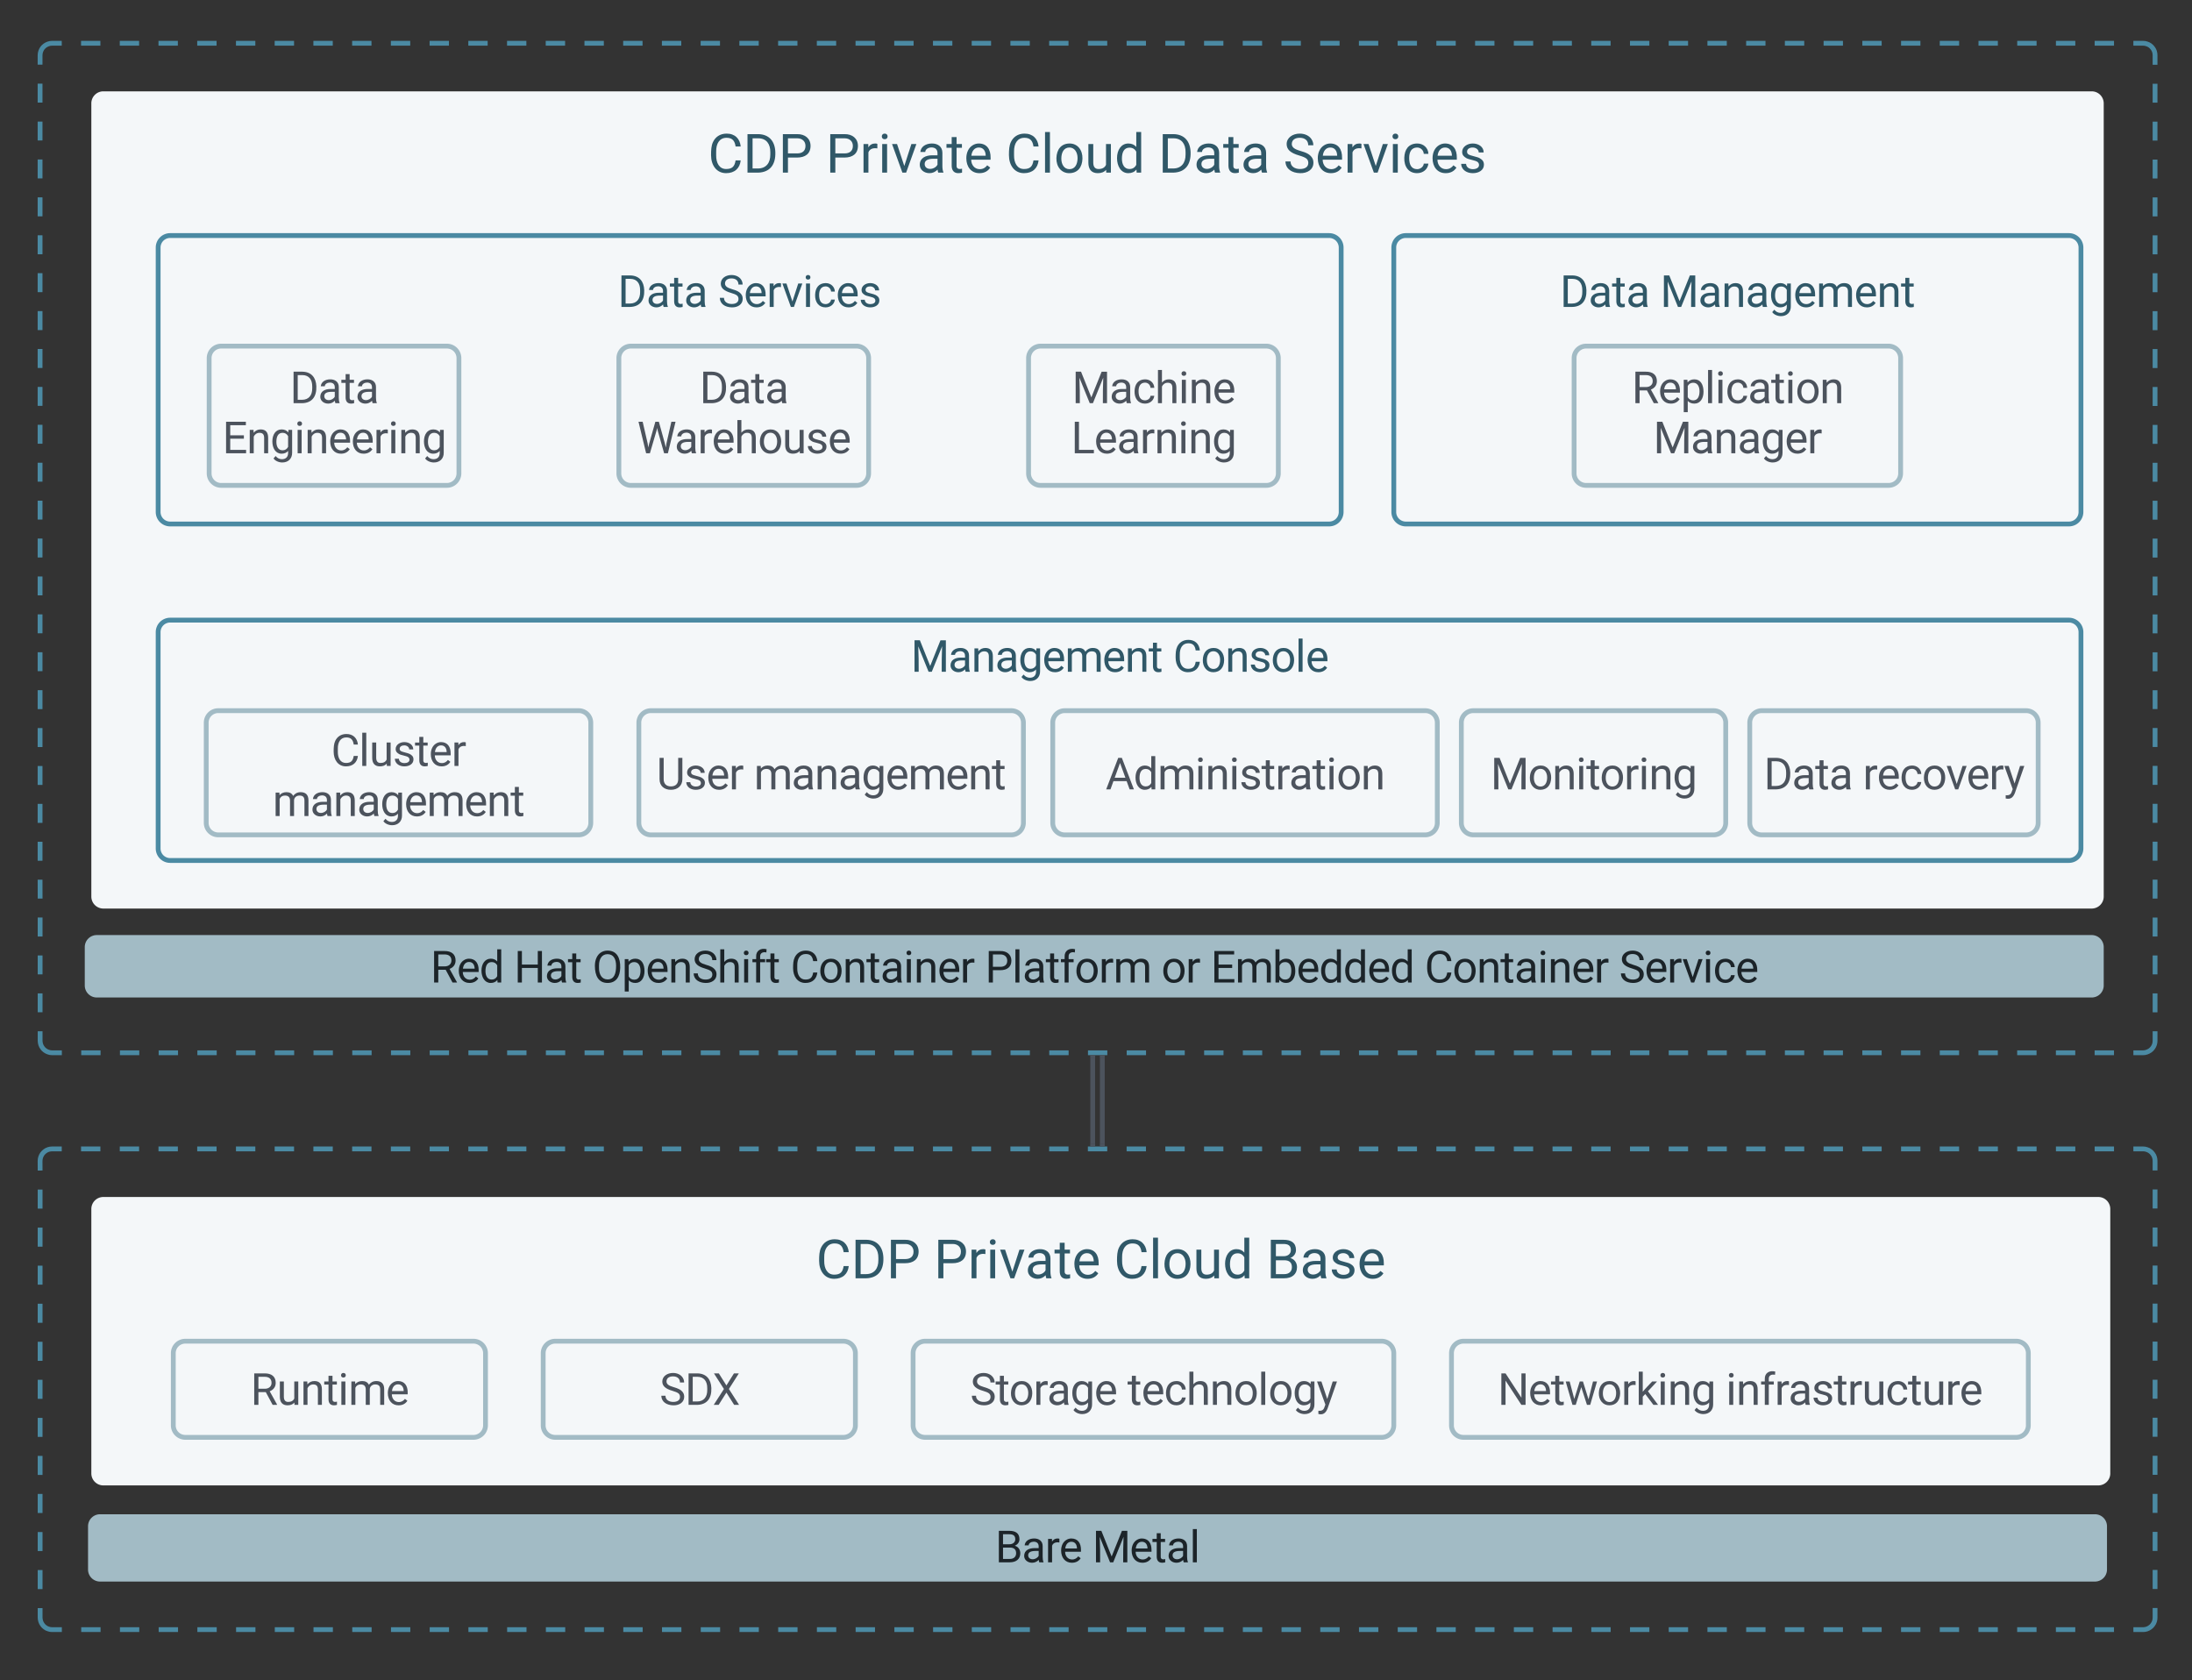 <svg xmlns="http://www.w3.org/2000/svg" viewBox="0 0 912 699" width="912" height="699"><rect x="0" y="0" width="912" height="699" fill="#333333" stroke="none"/><g xmlns:xlink="http://www.w3.org/1999/xlink" xmlns:lucid="lucid" transform="translate(-42 -62)" lucid:page-tab-id="0_0"><path d="M58.63 545a5 5 0 0 1 5-5h870a5 5 0 0 1 5 5v190a5 5 0 0 1-5 5h-870a5 5 0 0 1-5-5z" fill-opacity="0"/><path d="M75.72 540h8.05m8.06 0h8.05m8.06 0H116m8.05 0h8.06m8.06 0h8.06m8.05 0h8.06m8.05 0h8.06m8.06 0h8.05m8.06 0h8.06m8.06 0h8.05m8.06 0h8.05m8.06 0H261m8.05 0h8.06m8.06 0h8.06m8.05 0h8.06m8.05 0h8.06m8.06 0h8.05m8.06 0h8.06m8.06 0h8.05m8.06 0h8.05m8.06 0H406m8.05 0h8.06m8.06 0h8.06m8.05 0h8.06m8.05 0h8.06m8.06 0h8.05m8.06 0h8.06m8.06 0h8.05m8.06 0h8.05m8.06 0H551m8.05 0h8.06m8.06 0h8.06m8.05 0h8.06m8.05 0h8.06m8.05 0h8.05m8.06 0h8.06m8.06 0h8.05m8.06 0h8.05m8.06 0H696m8.05 0h8.06m8.06 0h8.06m8.05 0h8.06m8.05 0h8.06m8.05 0h8.05m8.06 0h8.06m8.06 0h8.05m8.06 0h8.05m8.06 0H841m8.05 0h8.06m8.06 0h8.06m8.05 0h8.06m8.05 0h8.06m8.05 0h8.05m8.06 0h4.03l.8.06.75.2.72.28.67.42.6.5.5.6.42.67.3.73.17.76.06.78v3.96m0 7.9v7.93m0 7.9v7.92m0 7.92v7.92m0 7.9v7.93m0 7.9v7.92m0 7.92v7.92m0 7.9v7.93m0 7.9v7.92m0 7.92v7.92m0 7.9v7.93m0 7.9v7.92m0 7.92V735l-.06.78-.18.76-.3.73-.42.67-.5.6-.6.5-.68.42-.72.3-.76.18-.8.06h-4m-8.07 0h-8.05m-8.06 0h-8.06m-8.05 0h-8.06m-8.05 0h-8.06m-8.05 0h-8.05m-8.05 0h-8.06m-8.06 0h-8.05m-8.06 0h-8.05m-8.06 0h-8.05m-8.05 0h-8.05m-8.06 0h-8.06m-8.05 0h-8.06m-8.05 0h-8.06m-8.05 0h-8.05m-8.05 0h-8.06m-8.06 0h-8.05m-8.06 0h-8.05m-8.06 0h-8.05m-8.05 0h-8.05m-8.06 0h-8.06m-8.05 0h-8.06m-8.05 0h-8.06m-8.05 0h-8.05m-8.05 0h-8.06m-8.06 0h-8.05m-8.06 0h-8.05m-8.06 0h-8.05m-8.05 0h-8.06m-8.06 0h-8.06m-8.05 0h-8.06m-8.05 0h-8.06m-8.05 0h-8.05m-8.06 0h-8.06m-8.06 0h-8.05m-8.06 0h-8.05m-8.06 0h-8.05m-8.05 0h-8.06m-8.06 0h-8.06m-8.05 0h-8.06m-8.05 0h-8.06m-8.05 0h-8.05m-8.06 0h-8.06m-8.06 0h-8.05m-8.06 0h-8.05m-8.06 0h-8.05m-8.05 0h-8.06m-8.06 0h-8.06m-8.05 0h-8.06m-8.05 0h-8.06m-8.05 0h-8.05m-8.05 0h-8.06m-8.06 0h-8.05m-8.06 0h-8.05m-8.06 0h-4.03l-.78-.06-.76-.2-.74-.28-.66-.42-.6-.5-.5-.6-.42-.67-.3-.73-.18-.76-.07-.78v-3.96m0-7.9v-7.93m0-7.9v-7.92m0-7.92v-7.92m0-7.9v-7.93m0-7.9v-7.92m0-7.92v-7.92m0-7.9v-7.93m0-7.9v-7.92m0-7.92v-7.92m0-7.9v-7.93m0-7.9v-7.92m0-7.92V545l.07-.78.18-.76.3-.73.4-.67.52-.6.6-.5.66-.42.73-.3.75-.18.78-.06h4.03" stroke="#4b8aa3" stroke-width="2" fill="none"/><path d="M58.63 85a5 5 0 0 1 5-5h870a5 5 0 0 1 5 5v410a5 5 0 0 1-5 5h-870a5 5 0 0 1-5-5z" fill-opacity="0"/><path d="M75.72 80h8.05m8.06 0h8.05m8.06 0H116m8.05 0h8.06m8.06 0h8.06m8.05 0h8.06m8.05 0h8.06m8.06 0h8.05m8.06 0h8.06m8.06 0h8.05m8.06 0h8.05m8.06 0H261m8.05 0h8.06m8.06 0h8.06m8.05 0h8.06m8.05 0h8.06m8.06 0h8.05m8.06 0h8.06m8.06 0h8.05m8.06 0h8.05m8.06 0H406m8.05 0h8.06m8.06 0h8.06m8.05 0h8.06m8.05 0h8.06m8.06 0h8.05m8.06 0h8.06m8.06 0h8.05m8.06 0h8.05m8.06 0H551m8.05 0h8.06m8.06 0h8.06m8.05 0h8.06m8.05 0h8.06m8.05 0h8.05m8.06 0h8.06m8.06 0h8.05m8.06 0h8.05m8.06 0H696m8.05 0h8.06m8.06 0h8.06m8.05 0h8.06m8.05 0h8.06m8.05 0h8.05m8.06 0h8.06m8.06 0h8.05m8.06 0h8.05m8.06 0H841m8.05 0h8.06m8.06 0h8.06m8.05 0h8.06m8.05 0h8.06m8.05 0h8.05m8.06 0h4.03l.8.06.75.2.72.28.67.4.6.52.5.6.42.67.3.72.17.77.06.78v3.94m0 7.9v7.87m0 7.9v7.88m0 7.9v7.87m0 7.88v7.9m0 7.87v7.9m0 7.87v7.9m0 7.87v7.9m0 7.87v7.9m0 7.88v7.9m0 7.87v7.88m0 7.9v7.87m0 7.9v7.87m0 7.9v7.87m0 7.9v7.87m0 7.9v7.88m0 7.88v7.9m0 7.88V357m0 7.88v7.9m0 7.87v7.9m0 7.87v7.9m0 7.87v7.9m0 7.88v7.88m0 7.9v7.88m0 7.88v7.88m0 7.9v7.87m0 7.9V495l-.06.78-.18.77-.3.72-.42.67-.5.6-.6.5-.68.4-.72.3-.76.2-.8.06h-4m-8.07 0h-8.05m-8.06 0h-8.06m-8.05 0h-8.06m-8.05 0h-8.06m-8.05 0h-8.05m-8.05 0h-8.06m-8.06 0h-8.05m-8.06 0h-8.05m-8.06 0h-8.05m-8.05 0h-8.05m-8.06 0h-8.06m-8.05 0h-8.06m-8.05 0h-8.06m-8.05 0h-8.05m-8.05 0h-8.06m-8.06 0h-8.05m-8.06 0h-8.05m-8.06 0h-8.05m-8.05 0h-8.05m-8.06 0h-8.06m-8.05 0h-8.06m-8.05 0h-8.06m-8.05 0h-8.05m-8.05 0h-8.06m-8.06 0h-8.05m-8.06 0h-8.05m-8.06 0h-8.05m-8.05 0h-8.06m-8.06 0h-8.06m-8.05 0h-8.06m-8.05 0h-8.06m-8.05 0h-8.05m-8.06 0h-8.06m-8.06 0h-8.05m-8.06 0h-8.05m-8.06 0h-8.05m-8.05 0h-8.06m-8.06 0h-8.06m-8.05 0h-8.06m-8.05 0h-8.06m-8.05 0h-8.05m-8.06 0h-8.06m-8.06 0h-8.05m-8.06 0h-8.05m-8.06 0h-8.05m-8.05 0h-8.06m-8.06 0h-8.06m-8.05 0h-8.06m-8.05 0h-8.06m-8.05 0h-8.05m-8.05 0h-8.06m-8.06 0h-8.05m-8.06 0h-8.05m-8.06 0h-4.03l-.78-.06-.76-.2-.74-.3-.66-.4-.6-.5-.5-.6-.42-.67-.3-.72-.18-.77-.07-.78v-3.94m0-7.9v-7.87m0-7.9v-7.88m0-7.88v-7.9m0-7.88V428m0-7.88v-7.9m0-7.87v-7.9m0-7.87v-7.9m0-7.87v-7.9m0-7.88v-7.88m0-7.9v-7.88m0-7.88v-7.88m0-7.9v-7.87m0-7.9v-7.87m0-7.9v-7.87m0-7.9v-7.88m0-7.9v-7.87m0-7.88v-7.9m0-7.87v-7.9m0-7.87v-7.9m0-7.87v-7.9m0-7.87v-7.9m0-7.88v-7.9m0-7.87v-7.88m0-7.9v-7.87m0-7.9v-7.87m0-7.9V85l.07-.78.18-.77.3-.72.4-.67.52-.6.6-.5.66-.4.73-.3.75-.2.78-.06h4.03" stroke="#4b8aa3" stroke-width="2" fill="none"/><path d="M80 565a5 5 0 0 1 5-5h830a5 5 0 0 1 5 5v110a5 5 0 0 1-5 5H85a5 5 0 0 1-5-5z" fill="#f4f7f9"/><path d="M81 565c0 .55-.45 1-1 1s-1-.45-1-1 .45-1 1-1 1 .45 1 1zm1.46-3.53c0 .55-.44 1-1 1-.55 0-1-.45-1-1 0-.56.45-1 1-1 .56 0 1 .44 1 1zM86 560c0 .55-.45 1-1 1s-1-.45-1-1 .45-1 1-1 1 .45 1 1zm4 0c0 .55-.46 1-1 1-.56 0-1-.45-1-1s.44-1 1-1c.54 0 1 .45 1 1zm3.98 0c0 .55-.45 1-1 1s-1-.45-1-1 .45-1 1-1 1 .45 1 1zm4 0c0 .55-.46 1-1 1-.56 0-1-.45-1-1s.44-1 1-1c.54 0 1 .45 1 1zm3.98 0c0 .55-.45 1-1 1s-1-.45-1-1 .45-1 1-1 1 .45 1 1zm4 0c0 .55-.46 1-1 1-.56 0-1-.45-1-1s.44-1 1-1c.54 0 1 .45 1 1zm3.98 0c0 .55-.44 1-1 1-.55 0-1-.45-1-1s.45-1 1-1c.56 0 1 .45 1 1zm4 0c0 .55-.45 1-1 1-.56 0-1-.45-1-1s.44-1 1-1c.55 0 1 .45 1 1zm3.98 0c0 .55-.45 1-1 1s-1-.45-1-1 .45-1 1-1 1 .45 1 1zm4 0c0 .55-.45 1-1 1-.56 0-1-.45-1-1s.44-1 1-1c.55 0 1 .45 1 1zm3.98 0c0 .55-.44 1-1 1-.55 0-1-.45-1-1s.45-1 1-1c.56 0 1 .45 1 1zm4 0c0 .55-.45 1-1 1-.56 0-1-.45-1-1s.44-1 1-1c.55 0 1 .45 1 1zm3.98 0c0 .55-.44 1-1 1-.55 0-1-.45-1-1s.45-1 1-1c.56 0 1 .45 1 1zm4 0c0 .55-.45 1-1 1-.56 0-1-.45-1-1s.44-1 1-1c.55 0 1 .45 1 1zm4 0c0 .55-.46 1-1 1-.57 0-1-.45-1-1s.43-1 1-1c.54 0 1 .45 1 1zm3.98 0c0 .55-.45 1-1 1-.56 0-1-.45-1-1s.44-1 1-1c.55 0 1 .45 1 1zm4 0c0 .55-.46 1-1 1-.57 0-1-.45-1-1s.43-1 1-1c.54 0 1 .45 1 1zm3.98 0c0 .55-.45 1-1 1-.56 0-1-.45-1-1s.44-1 1-1c.55 0 1 .45 1 1zm4 0c0 .55-.46 1-1 1-.56 0-1-.45-1-1s.44-1 1-1c.54 0 1 .45 1 1zm3.98 0c0 .55-.45 1-1 1-.56 0-1-.45-1-1s.44-1 1-1c.55 0 1 .45 1 1zm4 0c0 .55-.46 1-1 1-.56 0-1-.45-1-1s.44-1 1-1c.54 0 1 .45 1 1zm3.98 0c0 .55-.45 1-1 1s-1-.45-1-1 .45-1 1-1 1 .45 1 1zm4 0c0 .55-.46 1-1 1-.56 0-1-.45-1-1s.44-1 1-1c.54 0 1 .45 1 1zm3.98 0c0 .55-.45 1-1 1s-1-.45-1-1 .45-1 1-1 1 .45 1 1zm4 0c0 .55-.46 1-1 1-.56 0-1-.45-1-1s.44-1 1-1c.54 0 1 .45 1 1zm3.98 0c0 .55-.45 1-1 1s-1-.45-1-1 .45-1 1-1 1 .45 1 1zm4 0c0 .55-.46 1-1 1-.56 0-1-.45-1-1s.44-1 1-1c.54 0 1 .45 1 1zm3.98 0c0 .55-.45 1-1 1s-1-.45-1-1 .45-1 1-1 1 .45 1 1zm4 0c0 .55-.46 1-1 1-.56 0-1-.45-1-1s.44-1 1-1c.54 0 1 .45 1 1zm3.98 0c0 .55-.45 1-1 1s-1-.45-1-1 .45-1 1-1 1 .45 1 1zm4 0c0 .55-.46 1-1 1-.56 0-1-.45-1-1s.44-1 1-1c.54 0 1 .45 1 1zm3.98 0c0 .55-.45 1-1 1s-1-.45-1-1 .45-1 1-1 1 .45 1 1zm4 0c0 .55-.45 1-1 1-.56 0-1-.45-1-1s.44-1 1-1c.55 0 1 .45 1 1zm3.98 0c0 .55-.44 1-1 1-.55 0-1-.45-1-1s.45-1 1-1c.56 0 1 .45 1 1zm4 0c0 .55-.46 1-1 1-.56 0-1-.45-1-1s.44-1 1-1c.54 0 1 .45 1 1zm3.98 0c0 .55-.44 1-1 1-.55 0-1-.45-1-1s.45-1 1-1c.56 0 1 .45 1 1zm4 0c0 .55-.45 1-1 1-.56 0-1-.45-1-1s.44-1 1-1c.55 0 1 .45 1 1zm3.98 0c0 .55-.44 1-1 1-.55 0-1-.45-1-1s.45-1 1-1c.56 0 1 .45 1 1zm4 0c0 .55-.45 1-1 1-.56 0-1-.45-1-1s.44-1 1-1c.55 0 1 .45 1 1zm4 0c0 .55-.46 1-1 1-.57 0-1-.45-1-1s.43-1 1-1c.54 0 1 .45 1 1zm3.98 0c0 .55-.45 1-1 1-.56 0-1-.45-1-1s.44-1 1-1c.55 0 1 .45 1 1zm4 0c0 .55-.46 1-1 1-.57 0-1-.45-1-1s.43-1 1-1c.54 0 1 .45 1 1zm3.98 0c0 .55-.45 1-1 1-.56 0-1-.45-1-1s.44-1 1-1c.55 0 1 .45 1 1zm4 0c0 .55-.46 1-1 1-.57 0-1-.45-1-1s.43-1 1-1c.54 0 1 .45 1 1zm3.98 0c0 .55-.45 1-1 1-.56 0-1-.45-1-1s.44-1 1-1c.55 0 1 .45 1 1zm4 0c0 .55-.46 1-1 1-.56 0-1-.45-1-1s.44-1 1-1c.54 0 1 .45 1 1zm3.98 0c0 .55-.45 1-1 1-.56 0-1-.45-1-1s.44-1 1-1c.55 0 1 .45 1 1zm4 0c0 .55-.46 1-1 1-.56 0-1-.45-1-1s.44-1 1-1c.54 0 1 .45 1 1zm3.98 0c0 .55-.45 1-1 1s-1-.45-1-1 .45-1 1-1 1 .45 1 1zm4 0c0 .55-.46 1-1 1-.56 0-1-.45-1-1s.44-1 1-1c.54 0 1 .45 1 1zm3.98 0c0 .55-.45 1-1 1s-1-.45-1-1 .45-1 1-1 1 .45 1 1zm4 0c0 .55-.46 1-1 1-.56 0-1-.45-1-1s.44-1 1-1c.54 0 1 .45 1 1zm3.98 0c0 .55-.45 1-1 1s-1-.45-1-1 .45-1 1-1 1 .45 1 1zm4 0c0 .55-.46 1-1 1-.56 0-1-.45-1-1s.44-1 1-1c.54 0 1 .45 1 1zm3.98 0c0 .55-.45 1-1 1s-1-.45-1-1 .45-1 1-1 1 .45 1 1zm4 0c0 .55-.46 1-1 1-.56 0-1-.45-1-1s.44-1 1-1c.54 0 1 .45 1 1zm3.98 0c0 .55-.45 1-1 1s-1-.45-1-1 .45-1 1-1 1 .45 1 1zm4 0c0 .55-.46 1-1 1-.56 0-1-.45-1-1s.44-1 1-1c.54 0 1 .45 1 1zm3.98 0c0 .55-.44 1-1 1-.55 0-1-.45-1-1s.45-1 1-1c.56 0 1 .45 1 1zm4 0c0 .55-.45 1-1 1-.56 0-1-.45-1-1s.44-1 1-1c.55 0 1 .45 1 1zm3.98 0c0 .55-.44 1-1 1-.55 0-1-.45-1-1s.45-1 1-1c.56 0 1 .45 1 1zm4 0c0 .55-.45 1-1 1-.56 0-1-.45-1-1s.44-1 1-1c.55 0 1 .45 1 1zm3.98 0c0 .55-.44 1-1 1-.55 0-1-.45-1-1s.45-1 1-1c.56 0 1 .45 1 1zm4 0c0 .55-.45 1-1 1-.56 0-1-.45-1-1s.44-1 1-1c.55 0 1 .45 1 1zm4 0c0 .55-.46 1-1 1-.57 0-1-.45-1-1s.43-1 1-1c.54 0 1 .45 1 1zm3.98 0c0 .55-.45 1-1 1-.56 0-1-.45-1-1s.44-1 1-1c.55 0 1 .45 1 1zm4 0c0 .55-.46 1-1 1-.57 0-1-.45-1-1s.43-1 1-1c.54 0 1 .45 1 1zm3.98 0c0 .55-.45 1-1 1-.56 0-1-.45-1-1s.44-1 1-1c.55 0 1 .45 1 1zm4 0c0 .55-.46 1-1 1-.57 0-1-.45-1-1s.43-1 1-1c.54 0 1 .45 1 1zm3.98 0c0 .55-.45 1-1 1-.56 0-1-.45-1-1s.44-1 1-1c.55 0 1 .45 1 1zm4 0c0 .55-.46 1-1 1-.56 0-1-.45-1-1s.44-1 1-1c.54 0 1 .45 1 1zm3.98 0c0 .55-.45 1-1 1-.56 0-1-.45-1-1s.44-1 1-1c.55 0 1 .45 1 1zm4 0c0 .55-.46 1-1 1-.56 0-1-.45-1-1s.44-1 1-1c.54 0 1 .45 1 1zm3.98 0c0 .55-.45 1-1 1s-1-.45-1-1 .45-1 1-1 1 .45 1 1zm4 0c0 .55-.46 1-1 1-.56 0-1-.45-1-1s.44-1 1-1c.54 0 1 .45 1 1zm3.98 0c0 .55-.45 1-1 1s-1-.45-1-1 .45-1 1-1 1 .45 1 1zm4 0c0 .55-.46 1-1 1-.56 0-1-.45-1-1s.44-1 1-1c.54 0 1 .45 1 1zm3.98 0c0 .55-.45 1-1 1s-1-.45-1-1 .45-1 1-1 1 .45 1 1zm4 0c0 .55-.46 1-1 1-.56 0-1-.45-1-1s.44-1 1-1c.54 0 1 .45 1 1zm3.98 0c0 .55-.45 1-1 1s-1-.45-1-1 .45-1 1-1 1 .45 1 1zm4 0c0 .55-.46 1-1 1-.56 0-1-.45-1-1s.44-1 1-1c.54 0 1 .45 1 1zm3.98 0c0 .55-.45 1-1 1s-1-.45-1-1 .45-1 1-1 1 .45 1 1zm4 0c0 .55-.46 1-1 1-.56 0-1-.45-1-1s.44-1 1-1c.54 0 1 .45 1 1zm3.98 0c0 .55-.45 1-1 1s-1-.45-1-1 .45-1 1-1 1 .45 1 1zm4 0c0 .55-.45 1-1 1-.56 0-1-.45-1-1s.44-1 1-1c.55 0 1 .45 1 1zm3.98 0c0 .55-.44 1-1 1-.55 0-1-.45-1-1s.45-1 1-1c.56 0 1 .45 1 1zm4 0c0 .55-.45 1-1 1-.56 0-1-.45-1-1s.44-1 1-1c.55 0 1 .45 1 1zm3.98 0c0 .55-.44 1-1 1-.55 0-1-.45-1-1s.45-1 1-1c.56 0 1 .45 1 1zm4 0c0 .55-.45 1-1 1-.56 0-1-.45-1-1s.44-1 1-1c.55 0 1 .45 1 1zm3.98 0c0 .55-.44 1-1 1-.55 0-1-.45-1-1s.45-1 1-1c.56 0 1 .45 1 1zm4 0c0 .55-.45 1-1 1-.56 0-1-.45-1-1s.44-1 1-1c.55 0 1 .45 1 1zm4 0c0 .55-.46 1-1 1-.57 0-1-.45-1-1s.43-1 1-1c.54 0 1 .45 1 1zm3.98 0c0 .55-.45 1-1 1-.56 0-1-.45-1-1s.44-1 1-1c.55 0 1 .45 1 1zm4 0c0 .55-.46 1-1 1-.57 0-1-.45-1-1s.43-1 1-1c.54 0 1 .45 1 1zm3.98 0c0 .55-.45 1-1 1-.56 0-1-.45-1-1s.44-1 1-1c.55 0 1 .45 1 1zm4 0c0 .55-.46 1-1 1-.57 0-1-.45-1-1s.43-1 1-1c.54 0 1 .45 1 1zm3.98 0c0 .55-.45 1-1 1-.56 0-1-.45-1-1s.44-1 1-1c.55 0 1 .45 1 1zm4 0c0 .55-.46 1-1 1-.56 0-1-.45-1-1s.44-1 1-1c.54 0 1 .45 1 1zm3.98 0c0 .55-.45 1-1 1-.56 0-1-.45-1-1s.44-1 1-1c.55 0 1 .45 1 1zm4 0c0 .55-.46 1-1 1-.56 0-1-.45-1-1s.44-1 1-1c.54 0 1 .45 1 1zm3.98 0c0 .55-.45 1-1 1s-1-.45-1-1 .45-1 1-1 1 .45 1 1zm4 0c0 .55-.46 1-1 1-.56 0-1-.45-1-1s.44-1 1-1c.54 0 1 .45 1 1zm3.98 0c0 .55-.45 1-1 1s-1-.45-1-1 .45-1 1-1 1 .45 1 1zm4 0c0 .55-.46 1-1 1-.56 0-1-.45-1-1s.44-1 1-1c.54 0 1 .45 1 1zm3.98 0c0 .55-.45 1-1 1s-1-.45-1-1 .45-1 1-1 1 .45 1 1zm4 0c0 .55-.46 1-1 1-.56 0-1-.45-1-1s.44-1 1-1c.54 0 1 .45 1 1zm3.98 0c0 .55-.45 1-1 1s-1-.45-1-1 .45-1 1-1 1 .45 1 1zm4 0c0 .55-.46 1-1 1-.56 0-1-.45-1-1s.44-1 1-1c.54 0 1 .45 1 1zm3.98 0c0 .55-.45 1-1 1s-1-.45-1-1 .45-1 1-1 1 .45 1 1zm4 0c0 .55-.46 1-1 1-.56 0-1-.45-1-1s.44-1 1-1c.54 0 1 .45 1 1zm3.98 0c0 .55-.45 1-1 1s-1-.45-1-1 .45-1 1-1 1 .45 1 1zm4 0c0 .55-.46 1-1 1-.56 0-1-.45-1-1s.44-1 1-1c.54 0 1 .45 1 1zm3.98 0c0 .55-.44 1-1 1-.55 0-1-.45-1-1s.45-1 1-1c.56 0 1 .45 1 1zm4 0c0 .55-.45 1-1 1-.56 0-1-.45-1-1s.44-1 1-1c.55 0 1 .45 1 1zm3.98 0c0 .55-.44 1-1 1-.55 0-1-.45-1-1s.45-1 1-1c.56 0 1 .45 1 1zm4 0c0 .55-.45 1-1 1-.56 0-1-.45-1-1s.44-1 1-1c.55 0 1 .45 1 1zm4 0c0 .55-.46 1-1 1-.57 0-1-.45-1-1s.43-1 1-1c.54 0 1 .45 1 1zm3.98 0c0 .55-.45 1-1 1-.56 0-1-.45-1-1s.44-1 1-1c.55 0 1 .45 1 1zm4 0c0 .55-.46 1-1 1-.57 0-1-.45-1-1s.43-1 1-1c.54 0 1 .45 1 1zm3.98 0c0 .55-.45 1-1 1-.56 0-1-.45-1-1s.44-1 1-1c.55 0 1 .45 1 1zm4 0c0 .55-.46 1-1 1-.57 0-1-.45-1-1s.43-1 1-1c.54 0 1 .45 1 1zm3.98 0c0 .55-.45 1-1 1-.56 0-1-.45-1-1s.44-1 1-1c.55 0 1 .45 1 1zm4 0c0 .55-.46 1-1 1-.57 0-1-.45-1-1s.43-1 1-1c.54 0 1 .45 1 1zm3.98 0c0 .55-.45 1-1 1-.56 0-1-.45-1-1s.44-1 1-1c.55 0 1 .45 1 1zm4 0c0 .55-.46 1-1 1-.57 0-1-.45-1-1s.43-1 1-1c.54 0 1 .45 1 1zm3.98 0c0 .55-.45 1-1 1s-1-.45-1-1 .45-1 1-1 1 .45 1 1zm4 0c0 .55-.46 1-1 1-.56 0-1-.45-1-1s.44-1 1-1c.54 0 1 .45 1 1zm3.98 0c0 .55-.45 1-1 1s-1-.45-1-1 .45-1 1-1 1 .45 1 1zm4 0c0 .55-.46 1-1 1-.56 0-1-.45-1-1s.44-1 1-1c.54 0 1 .45 1 1zm3.98 0c0 .55-.45 1-1 1s-1-.45-1-1 .45-1 1-1 1 .45 1 1zm4 0c0 .55-.46 1-1 1-.56 0-1-.45-1-1s.44-1 1-1c.54 0 1 .45 1 1zm3.98 0c0 .55-.45 1-1 1s-1-.45-1-1 .45-1 1-1 1 .45 1 1zm4 0c0 .55-.46 1-1 1-.56 0-1-.45-1-1s.44-1 1-1c.54 0 1 .45 1 1zm3.98 0c0 .55-.45 1-1 1s-1-.45-1-1 .45-1 1-1 1 .45 1 1zm4 0c0 .55-.46 1-1 1-.56 0-1-.45-1-1s.44-1 1-1c.54 0 1 .45 1 1zm3.98 0c0 .55-.45 1-1 1s-1-.45-1-1 .45-1 1-1 1 .45 1 1zm4 0c0 .55-.46 1-1 1-.56 0-1-.45-1-1s.44-1 1-1c.54 0 1 .45 1 1zm3.98 0c0 .55-.44 1-1 1-.55 0-1-.45-1-1s.45-1 1-1c.56 0 1 .45 1 1zm4 0c0 .55-.45 1-1 1-.56 0-1-.45-1-1s.44-1 1-1c.55 0 1 .45 1 1zm3.98 0c0 .55-.44 1-1 1-.55 0-1-.45-1-1s.45-1 1-1c.56 0 1 .45 1 1zm4 0c0 .55-.45 1-1 1-.56 0-1-.45-1-1s.44-1 1-1c.55 0 1 .45 1 1zm3.98 0c0 .55-.44 1-1 1-.55 0-1-.45-1-1s.45-1 1-1c.56 0 1 .45 1 1zm4 0c0 .55-.45 1-1 1-.56 0-1-.45-1-1s.44-1 1-1c.55 0 1 .45 1 1zm4 0c0 .55-.46 1-1 1-.57 0-1-.45-1-1s.43-1 1-1c.54 0 1 .45 1 1zm3.98 0c0 .55-.45 1-1 1-.56 0-1-.45-1-1s.44-1 1-1c.55 0 1 .45 1 1zm4 0c0 .55-.46 1-1 1-.57 0-1-.45-1-1s.43-1 1-1c.54 0 1 .45 1 1zm3.98 0c0 .55-.45 1-1 1-.56 0-1-.45-1-1s.44-1 1-1c.55 0 1 .45 1 1zm4 0c0 .55-.46 1-1 1-.57 0-1-.45-1-1s.43-1 1-1c.54 0 1 .45 1 1zm3.98 0c0 .55-.45 1-1 1-.56 0-1-.45-1-1s.44-1 1-1c.55 0 1 .45 1 1zm4 0c0 .55-.46 1-1 1-.57 0-1-.45-1-1s.43-1 1-1c.54 0 1 .45 1 1zm3.98 0c0 .55-.45 1-1 1s-1-.45-1-1 .45-1 1-1 1 .45 1 1zm4 0c0 .55-.46 1-1 1-.56 0-1-.45-1-1s.44-1 1-1c.54 0 1 .45 1 1zm3.98 0c0 .55-.45 1-1 1s-1-.45-1-1 .45-1 1-1 1 .45 1 1zm4 0c0 .55-.46 1-1 1-.56 0-1-.45-1-1s.44-1 1-1c.54 0 1 .45 1 1zm3.98 0c0 .55-.45 1-1 1s-1-.45-1-1 .45-1 1-1 1 .45 1 1zm4 0c0 .55-.46 1-1 1-.56 0-1-.45-1-1s.44-1 1-1c.54 0 1 .45 1 1zm3.98 0c0 .55-.45 1-1 1s-1-.45-1-1 .45-1 1-1 1 .45 1 1zm4 0c0 .55-.46 1-1 1-.56 0-1-.45-1-1s.44-1 1-1c.54 0 1 .45 1 1zm3.98 0c0 .55-.45 1-1 1s-1-.45-1-1 .45-1 1-1 1 .45 1 1zm4 0c0 .55-.46 1-1 1-.56 0-1-.45-1-1s.44-1 1-1c.54 0 1 .45 1 1zm3.98 0c0 .55-.45 1-1 1s-1-.45-1-1 .45-1 1-1 1 .45 1 1zm4 0c0 .55-.46 1-1 1-.56 0-1-.45-1-1s.44-1 1-1c.54 0 1 .45 1 1zm3.98 0c0 .55-.45 1-1 1s-1-.45-1-1 .45-1 1-1 1 .45 1 1zm4 0c0 .55-.46 1-1 1-.56 0-1-.45-1-1s.44-1 1-1c.54 0 1 .45 1 1zm3.98 0c0 .55-.44 1-1 1-.55 0-1-.45-1-1s.45-1 1-1c.56 0 1 .45 1 1zm4 0c0 .55-.45 1-1 1-.56 0-1-.45-1-1s.44-1 1-1c.55 0 1 .45 1 1zm3.98 0c0 .55-.44 1-1 1-.55 0-1-.45-1-1s.45-1 1-1c.56 0 1 .45 1 1zm4 0c0 .55-.45 1-1 1-.56 0-1-.45-1-1s.44-1 1-1c.55 0 1 .45 1 1zm4 0c0 .55-.46 1-1 1-.57 0-1-.45-1-1s.43-1 1-1c.54 0 1 .45 1 1zm3.98 0c0 .55-.45 1-1 1-.56 0-1-.45-1-1s.44-1 1-1c.55 0 1 .45 1 1zm4 0c0 .55-.46 1-1 1-.57 0-1-.45-1-1s.43-1 1-1c.54 0 1 .45 1 1zm3.98 0c0 .55-.45 1-1 1-.56 0-1-.45-1-1s.44-1 1-1c.55 0 1 .45 1 1zm4 0c0 .55-.46 1-1 1-.57 0-1-.45-1-1s.43-1 1-1c.54 0 1 .45 1 1zm3.98 0c0 .55-.45 1-1 1-.56 0-1-.45-1-1s.44-1 1-1c.55 0 1 .45 1 1zm4 0c0 .55-.46 1-1 1-.57 0-1-.45-1-1s.43-1 1-1c.54 0 1 .45 1 1zm3.98 0c0 .55-.45 1-1 1-.56 0-1-.45-1-1s.44-1 1-1c.55 0 1 .45 1 1zm4 0c0 .55-.46 1-1 1-.57 0-1-.45-1-1s.43-1 1-1c.54 0 1 .45 1 1zm3.98 0c0 .55-.45 1-1 1s-1-.45-1-1 .45-1 1-1 1 .45 1 1zm4 0c0 .55-.46 1-1 1-.56 0-1-.45-1-1s.44-1 1-1c.54 0 1 .45 1 1zm3.98 0c0 .55-.45 1-1 1s-1-.45-1-1 .45-1 1-1 1 .45 1 1zm4 0c0 .55-.46 1-1 1-.56 0-1-.45-1-1s.44-1 1-1c.54 0 1 .45 1 1zm3.98 0c0 .55-.45 1-1 1s-1-.45-1-1 .45-1 1-1 1 .45 1 1zm4 0c0 .55-.46 1-1 1-.56 0-1-.45-1-1s.44-1 1-1c.54 0 1 .45 1 1zm3.98 0c0 .55-.45 1-1 1s-1-.45-1-1 .45-1 1-1 1 .45 1 1zm4 0c0 .55-.46 1-1 1-.56 0-1-.45-1-1s.44-1 1-1c.54 0 1 .45 1 1zm3.98 0c0 .55-.45 1-1 1s-1-.45-1-1 .45-1 1-1 1 .45 1 1zm4 0c0 .55-.46 1-1 1-.56 0-1-.45-1-1s.44-1 1-1c.54 0 1 .45 1 1zm3.98 0c0 .55-.45 1-1 1s-1-.45-1-1 .45-1 1-1 1 .45 1 1zm4 0c0 .55-.46 1-1 1-.56 0-1-.45-1-1s.44-1 1-1c.54 0 1 .45 1 1zm3.98 0c0 .55-.44 1-1 1-.55 0-1-.45-1-1s.45-1 1-1c.56 0 1 .45 1 1zm4 0c0 .55-.45 1-1 1-.56 0-1-.45-1-1s.44-1 1-1c.55 0 1 .45 1 1zm3.98 0c0 .55-.44 1-1 1-.55 0-1-.45-1-1s.45-1 1-1c.56 0 1 .45 1 1zm4 0c0 .55-.45 1-1 1-.56 0-1-.45-1-1s.44-1 1-1c.55 0 1 .45 1 1zm3.98 0c0 .55-.44 1-1 1-.55 0-1-.45-1-1s.45-1 1-1c.56 0 1 .45 1 1zm4 0c0 .55-.45 1-1 1-.56 0-1-.45-1-1s.44-1 1-1c.55 0 1 .45 1 1zm4 0c0 .55-.46 1-1 1-.57 0-1-.45-1-1s.43-1 1-1c.54 0 1 .45 1 1zm3.98 0c0 .55-.45 1-1 1-.56 0-1-.45-1-1s.44-1 1-1c.55 0 1 .45 1 1zm4 0c0 .55-.46 1-1 1-.57 0-1-.45-1-1s.43-1 1-1c.54 0 1 .45 1 1zm3.98 0c0 .55-.45 1-1 1-.56 0-1-.45-1-1s.44-1 1-1c.55 0 1 .45 1 1zm4 0c0 .55-.46 1-1 1-.57 0-1-.45-1-1s.43-1 1-1c.54 0 1 .45 1 1zm3.98 0c0 .55-.45 1-1 1-.56 0-1-.45-1-1s.44-1 1-1c.55 0 1 .45 1 1zm4 0c0 .55-.46 1-1 1-.57 0-1-.45-1-1s.43-1 1-1c.54 0 1 .45 1 1zm3.98 0c0 .55-.45 1-1 1s-1-.45-1-1 .45-1 1-1 1 .45 1 1zm4 0c0 .55-.46 1-1 1-.56 0-1-.45-1-1s.44-1 1-1c.54 0 1 .45 1 1zm3.98 0c0 .55-.45 1-1 1s-1-.45-1-1 .45-1 1-1 1 .45 1 1zm4 0c0 .55-.46 1-1 1-.56 0-1-.45-1-1s.44-1 1-1c.54 0 1 .45 1 1zm3.98 0c0 .55-.45 1-1 1s-1-.45-1-1 .45-1 1-1 1 .45 1 1zm4 0c0 .55-.46 1-1 1-.56 0-1-.45-1-1s.44-1 1-1c.54 0 1 .45 1 1zm3.98 0c0 .55-.45 1-1 1s-1-.45-1-1 .45-1 1-1 1 .45 1 1zm3.53 1.46c0 .56-.44 1-1 1-.55 0-1-.44-1-1 0-.55.45-1 1-1 .56 0 1 .45 1 1zM921 565c0 .55-.45 1-1 1s-1-.45-1-1 .45-1 1-1 1 .45 1 1zm0 3.93c0 .55-.45 1-1 1s-1-.45-1-1 .45-1 1-1 1 .45 1 1zm0 3.93c0 .55-.45 1-1 1s-1-.45-1-1c0-.56.45-1 1-1s1 .44 1 1zm0 3.93c0 .54-.45 1-1 1s-1-.46-1-1c0-.57.45-1 1-1s1 .43 1 1zm0 3.9c0 .57-.45 1-1 1s-1-.43-1-1c0-.54.45-1 1-1s1 .46 1 1zm0 3.94c0 .56-.45 1-1 1s-1-.44-1-1c0-.55.45-1 1-1s1 .45 1 1zm0 3.93c0 .55-.45 1-1 1s-1-.45-1-1 .45-1 1-1 1 .45 1 1zm0 3.93c0 .55-.45 1-1 1s-1-.45-1-1 .45-1 1-1 1 .45 1 1zm0 3.93c0 .55-.45 1-1 1s-1-.45-1-1 .45-1 1-1 1 .45 1 1zm0 3.93c0 .55-.45 1-1 1s-1-.45-1-1c0-.56.45-1 1-1s1 .44 1 1zm0 3.93c0 .54-.45 1-1 1s-1-.46-1-1c0-.57.45-1 1-1s1 .43 1 1zm0 3.9c0 .57-.45 1-1 1s-1-.43-1-1c0-.54.45-1 1-1s1 .46 1 1zm0 3.94c0 .56-.45 1-1 1s-1-.44-1-1c0-.55.45-1 1-1s1 .45 1 1zm0 3.93c0 .55-.45 1-1 1s-1-.45-1-1 .45-1 1-1 1 .45 1 1zm0 3.93c0 .55-.45 1-1 1s-1-.45-1-1 .45-1 1-1 1 .45 1 1zm0 3.93c0 .55-.45 1-1 1s-1-.45-1-1 .45-1 1-1 1 .45 1 1zm0 3.93c0 .55-.45 1-1 1s-1-.45-1-1c0-.56.45-1 1-1s1 .44 1 1zm0 3.93c0 .54-.45 1-1 1s-1-.46-1-1c0-.57.45-1 1-1s1 .43 1 1zm0 3.9c0 .57-.45 1-1 1s-1-.43-1-1c0-.54.45-1 1-1s1 .46 1 1zm0 3.94c0 .56-.45 1-1 1s-1-.44-1-1c0-.55.45-1 1-1s1 .45 1 1zm0 3.93c0 .55-.45 1-1 1s-1-.45-1-1 .45-1 1-1 1 .45 1 1zm0 3.93c0 .55-.45 1-1 1s-1-.45-1-1 .45-1 1-1 1 .45 1 1zm0 3.93c0 .55-.45 1-1 1s-1-.45-1-1 .45-1 1-1 1 .45 1 1zm0 3.93c0 .55-.45 1-1 1s-1-.45-1-1c0-.56.45-1 1-1s1 .44 1 1zm0 3.93c0 .54-.45 1-1 1s-1-.46-1-1c0-.57.45-1 1-1s1 .43 1 1zm0 3.9c0 .57-.45 1-1 1s-1-.43-1-1c0-.54.45-1 1-1s1 .46 1 1zm0 3.94c0 .56-.45 1-1 1s-1-.44-1-1c0-.55.45-1 1-1s1 .45 1 1zm0 3.93c0 .55-.45 1-1 1s-1-.45-1-1 .45-1 1-1 1 .45 1 1zm0 3.93c0 .55-.45 1-1 1s-1-.45-1-1 .45-1 1-1 1 .45 1 1zm-1.46 3.53c0 .56-.45 1-1 1-.56 0-1-.44-1-1 0-.55.44-1 1-1 .55 0 1 .45 1 1zM916 680c0 .55-.45 1-1 1s-1-.45-1-1 .45-1 1-1 1 .45 1 1zm-4 0c0 .55-.44 1-1 1-.54 0-1-.45-1-1s.46-1 1-1c.56 0 1 .45 1 1zm-3.98 0c0 .55-.45 1-1 1s-1-.45-1-1 .45-1 1-1 1 .45 1 1zm-4 0c0 .55-.44 1-1 1-.54 0-1-.45-1-1s.46-1 1-1c.56 0 1 .45 1 1zm-3.98 0c0 .55-.45 1-1 1s-1-.45-1-1 .45-1 1-1 1 .45 1 1zm-4 0c0 .55-.44 1-1 1-.54 0-1-.45-1-1s.46-1 1-1c.56 0 1 .45 1 1zm-3.98 0c0 .55-.45 1-1 1s-1-.45-1-1 .45-1 1-1 1 .45 1 1zm-4 0c0 .55-.44 1-1 1-.54 0-1-.45-1-1s.46-1 1-1c.56 0 1 .45 1 1zm-3.98 0c0 .55-.45 1-1 1-.56 0-1-.45-1-1s.44-1 1-1c.55 0 1 .45 1 1zm-4 0c0 .55-.44 1-1 1-.55 0-1-.45-1-1s.45-1 1-1c.56 0 1 .45 1 1zm-3.98 0c0 .55-.45 1-1 1-.56 0-1-.45-1-1s.44-1 1-1c.55 0 1 .45 1 1zm-4 0c0 .55-.44 1-1 1-.55 0-1-.45-1-1s.45-1 1-1c.56 0 1 .45 1 1zm-4 0c0 .55-.43 1-1 1-.54 0-1-.45-1-1s.46-1 1-1c.57 0 1 .45 1 1zm-3.98 0c0 .55-.44 1-1 1-.55 0-1-.45-1-1s.45-1 1-1c.56 0 1 .45 1 1zm-4 0c0 .55-.43 1-1 1-.54 0-1-.45-1-1s.46-1 1-1c.57 0 1 .45 1 1zm-3.98 0c0 .55-.44 1-1 1-.55 0-1-.45-1-1s.45-1 1-1c.56 0 1 .45 1 1zm-4 0c0 .55-.43 1-1 1-.54 0-1-.45-1-1s.46-1 1-1c.57 0 1 .45 1 1zm-3.98 0c0 .55-.44 1-1 1-.55 0-1-.45-1-1s.45-1 1-1c.56 0 1 .45 1 1zm-4 0c0 .55-.43 1-1 1-.54 0-1-.45-1-1s.46-1 1-1c.57 0 1 .45 1 1zm-3.98 0c0 .55-.44 1-1 1-.55 0-1-.45-1-1s.45-1 1-1c.56 0 1 .45 1 1zm-4 0c0 .55-.43 1-1 1-.54 0-1-.45-1-1s.46-1 1-1c.57 0 1 .45 1 1zm-3.98 0c0 .55-.45 1-1 1s-1-.45-1-1 .45-1 1-1 1 .45 1 1zm-4 0c0 .55-.44 1-1 1-.54 0-1-.45-1-1s.46-1 1-1c.56 0 1 .45 1 1zm-3.98 0c0 .55-.45 1-1 1s-1-.45-1-1 .45-1 1-1 1 .45 1 1zm-4 0c0 .55-.44 1-1 1-.54 0-1-.45-1-1s.46-1 1-1c.56 0 1 .45 1 1zm-3.98 0c0 .55-.45 1-1 1s-1-.45-1-1 .45-1 1-1 1 .45 1 1zm-4 0c0 .55-.44 1-1 1-.54 0-1-.45-1-1s.46-1 1-1c.56 0 1 .45 1 1zm-3.98 0c0 .55-.45 1-1 1s-1-.45-1-1 .45-1 1-1 1 .45 1 1zm-4 0c0 .55-.44 1-1 1-.54 0-1-.45-1-1s.46-1 1-1c.56 0 1 .45 1 1zm-3.98 0c0 .55-.45 1-1 1s-1-.45-1-1 .45-1 1-1 1 .45 1 1zm-4 0c0 .55-.44 1-1 1-.54 0-1-.45-1-1s.46-1 1-1c.56 0 1 .45 1 1zm-3.98 0c0 .55-.45 1-1 1s-1-.45-1-1 .45-1 1-1 1 .45 1 1zm-4 0c0 .55-.44 1-1 1-.54 0-1-.45-1-1s.46-1 1-1c.56 0 1 .45 1 1zm-3.98 0c0 .55-.45 1-1 1-.56 0-1-.45-1-1s.44-1 1-1c.55 0 1 .45 1 1zm-4 0c0 .55-.44 1-1 1-.55 0-1-.45-1-1s.45-1 1-1c.56 0 1 .45 1 1zm-3.98 0c0 .55-.45 1-1 1-.56 0-1-.45-1-1s.44-1 1-1c.55 0 1 .45 1 1zm-4 0c0 .55-.44 1-1 1-.55 0-1-.45-1-1s.45-1 1-1c.56 0 1 .45 1 1zm-3.98 0c0 .55-.45 1-1 1-.56 0-1-.45-1-1s.44-1 1-1c.55 0 1 .45 1 1zm-4 0c0 .55-.44 1-1 1-.55 0-1-.45-1-1s.45-1 1-1c.56 0 1 .45 1 1zm-4 0c0 .55-.43 1-1 1-.54 0-1-.45-1-1s.46-1 1-1c.57 0 1 .45 1 1zm-3.98 0c0 .55-.44 1-1 1-.55 0-1-.45-1-1s.45-1 1-1c.56 0 1 .45 1 1zm-4 0c0 .55-.43 1-1 1-.54 0-1-.45-1-1s.46-1 1-1c.57 0 1 .45 1 1zm-3.98 0c0 .55-.44 1-1 1-.55 0-1-.45-1-1s.45-1 1-1c.56 0 1 .45 1 1zm-4 0c0 .55-.43 1-1 1-.54 0-1-.45-1-1s.46-1 1-1c.57 0 1 .45 1 1zm-3.98 0c0 .55-.44 1-1 1-.55 0-1-.45-1-1s.45-1 1-1c.56 0 1 .45 1 1zm-4 0c0 .55-.43 1-1 1-.54 0-1-.45-1-1s.46-1 1-1c.57 0 1 .45 1 1zm-3.98 0c0 .55-.45 1-1 1s-1-.45-1-1 .45-1 1-1 1 .45 1 1zm-4 0c0 .55-.44 1-1 1-.54 0-1-.45-1-1s.46-1 1-1c.56 0 1 .45 1 1zm-3.98 0c0 .55-.45 1-1 1s-1-.45-1-1 .45-1 1-1 1 .45 1 1zm-4 0c0 .55-.44 1-1 1-.54 0-1-.45-1-1s.46-1 1-1c.56 0 1 .45 1 1zm-3.98 0c0 .55-.45 1-1 1s-1-.45-1-1 .45-1 1-1 1 .45 1 1zm-4 0c0 .55-.44 1-1 1-.54 0-1-.45-1-1s.46-1 1-1c.56 0 1 .45 1 1zm-3.98 0c0 .55-.45 1-1 1s-1-.45-1-1 .45-1 1-1 1 .45 1 1zm-4 0c0 .55-.44 1-1 1-.54 0-1-.45-1-1s.46-1 1-1c.56 0 1 .45 1 1zm-3.98 0c0 .55-.45 1-1 1s-1-.45-1-1 .45-1 1-1 1 .45 1 1zm-4 0c0 .55-.44 1-1 1-.54 0-1-.45-1-1s.46-1 1-1c.56 0 1 .45 1 1zm-3.98 0c0 .55-.45 1-1 1s-1-.45-1-1 .45-1 1-1 1 .45 1 1zm-4 0c0 .55-.44 1-1 1-.54 0-1-.45-1-1s.46-1 1-1c.56 0 1 .45 1 1zm-3.98 0c0 .55-.45 1-1 1s-1-.45-1-1 .45-1 1-1 1 .45 1 1zm-4 0c0 .55-.44 1-1 1-.54 0-1-.45-1-1s.46-1 1-1c.56 0 1 .45 1 1zm-3.98 0c0 .55-.45 1-1 1-.56 0-1-.45-1-1s.44-1 1-1c.55 0 1 .45 1 1zm-4 0c0 .55-.44 1-1 1-.55 0-1-.45-1-1s.45-1 1-1c.56 0 1 .45 1 1zm-3.98 0c0 .55-.45 1-1 1-.56 0-1-.45-1-1s.44-1 1-1c.55 0 1 .45 1 1zm-4 0c0 .55-.44 1-1 1-.55 0-1-.45-1-1s.45-1 1-1c.56 0 1 .45 1 1zm-4 0c0 .55-.43 1-1 1-.54 0-1-.45-1-1s.46-1 1-1c.57 0 1 .45 1 1zm-3.98 0c0 .55-.44 1-1 1-.55 0-1-.45-1-1s.45-1 1-1c.56 0 1 .45 1 1zm-4 0c0 .55-.43 1-1 1-.54 0-1-.45-1-1s.46-1 1-1c.57 0 1 .45 1 1zm-3.98 0c0 .55-.44 1-1 1-.55 0-1-.45-1-1s.45-1 1-1c.56 0 1 .45 1 1zm-4 0c0 .55-.43 1-1 1-.54 0-1-.45-1-1s.46-1 1-1c.57 0 1 .45 1 1zm-3.98 0c0 .55-.44 1-1 1-.55 0-1-.45-1-1s.45-1 1-1c.56 0 1 .45 1 1zm-4 0c0 .55-.43 1-1 1-.54 0-1-.45-1-1s.46-1 1-1c.57 0 1 .45 1 1zm-3.98 0c0 .55-.44 1-1 1-.55 0-1-.45-1-1s.45-1 1-1c.56 0 1 .45 1 1zm-4 0c0 .55-.43 1-1 1-.54 0-1-.45-1-1s.46-1 1-1c.57 0 1 .45 1 1zm-3.98 0c0 .55-.45 1-1 1s-1-.45-1-1 .45-1 1-1 1 .45 1 1zm-4 0c0 .55-.44 1-1 1-.54 0-1-.45-1-1s.46-1 1-1c.56 0 1 .45 1 1zm-3.98 0c0 .55-.45 1-1 1s-1-.45-1-1 .45-1 1-1 1 .45 1 1zm-4 0c0 .55-.44 1-1 1-.54 0-1-.45-1-1s.46-1 1-1c.56 0 1 .45 1 1zm-3.98 0c0 .55-.45 1-1 1s-1-.45-1-1 .45-1 1-1 1 .45 1 1zm-4 0c0 .55-.44 1-1 1-.54 0-1-.45-1-1s.46-1 1-1c.56 0 1 .45 1 1zm-3.98 0c0 .55-.45 1-1 1s-1-.45-1-1 .45-1 1-1 1 .45 1 1zm-4 0c0 .55-.44 1-1 1-.54 0-1-.45-1-1s.46-1 1-1c.56 0 1 .45 1 1zm-3.98 0c0 .55-.45 1-1 1s-1-.45-1-1 .45-1 1-1 1 .45 1 1zm-4 0c0 .55-.44 1-1 1-.54 0-1-.45-1-1s.46-1 1-1c.56 0 1 .45 1 1zm-3.98 0c0 .55-.45 1-1 1s-1-.45-1-1 .45-1 1-1 1 .45 1 1zm-4 0c0 .55-.44 1-1 1-.54 0-1-.45-1-1s.46-1 1-1c.56 0 1 .45 1 1zm-3.98 0c0 .55-.45 1-1 1-.56 0-1-.45-1-1s.44-1 1-1c.55 0 1 .45 1 1zm-4 0c0 .55-.44 1-1 1-.55 0-1-.45-1-1s.45-1 1-1c.56 0 1 .45 1 1zm-3.98 0c0 .55-.45 1-1 1-.56 0-1-.45-1-1s.44-1 1-1c.55 0 1 .45 1 1zm-4 0c0 .55-.44 1-1 1-.55 0-1-.45-1-1s.45-1 1-1c.56 0 1 .45 1 1zm-3.98 0c0 .55-.45 1-1 1-.56 0-1-.45-1-1s.44-1 1-1c.55 0 1 .45 1 1zm-4 0c0 .55-.44 1-1 1-.55 0-1-.45-1-1s.45-1 1-1c.56 0 1 .45 1 1zm-4 0c0 .55-.43 1-1 1-.54 0-1-.45-1-1s.46-1 1-1c.57 0 1 .45 1 1zm-3.98 0c0 .55-.44 1-1 1-.55 0-1-.45-1-1s.45-1 1-1c.56 0 1 .45 1 1zm-4 0c0 .55-.43 1-1 1-.54 0-1-.45-1-1s.46-1 1-1c.57 0 1 .45 1 1zm-3.98 0c0 .55-.44 1-1 1-.55 0-1-.45-1-1s.45-1 1-1c.56 0 1 .45 1 1zm-4 0c0 .55-.43 1-1 1-.54 0-1-.45-1-1s.46-1 1-1c.57 0 1 .45 1 1zm-3.98 0c0 .55-.44 1-1 1-.55 0-1-.45-1-1s.45-1 1-1c.56 0 1 .45 1 1zm-4 0c0 .55-.43 1-1 1-.54 0-1-.45-1-1s.46-1 1-1c.57 0 1 .45 1 1zm-3.98 0c0 .55-.45 1-1 1s-1-.45-1-1 .45-1 1-1 1 .45 1 1zm-4 0c0 .55-.44 1-1 1-.54 0-1-.45-1-1s.46-1 1-1c.56 0 1 .45 1 1zm-3.98 0c0 .55-.45 1-1 1s-1-.45-1-1 .45-1 1-1 1 .45 1 1zm-4 0c0 .55-.44 1-1 1-.54 0-1-.45-1-1s.46-1 1-1c.56 0 1 .45 1 1zm-3.98 0c0 .55-.45 1-1 1s-1-.45-1-1 .45-1 1-1 1 .45 1 1zm-4 0c0 .55-.44 1-1 1-.54 0-1-.45-1-1s.46-1 1-1c.56 0 1 .45 1 1zm-3.98 0c0 .55-.45 1-1 1s-1-.45-1-1 .45-1 1-1 1 .45 1 1zm-4 0c0 .55-.44 1-1 1-.54 0-1-.45-1-1s.46-1 1-1c.56 0 1 .45 1 1zm-3.98 0c0 .55-.45 1-1 1s-1-.45-1-1 .45-1 1-1 1 .45 1 1zm-4 0c0 .55-.44 1-1 1-.54 0-1-.45-1-1s.46-1 1-1c.56 0 1 .45 1 1zm-3.98 0c0 .55-.45 1-1 1s-1-.45-1-1 .45-1 1-1 1 .45 1 1zm-4 0c0 .55-.44 1-1 1-.54 0-1-.45-1-1s.46-1 1-1c.56 0 1 .45 1 1zm-3.98 0c0 .55-.45 1-1 1-.56 0-1-.45-1-1s.44-1 1-1c.55 0 1 .45 1 1zm-4 0c0 .55-.44 1-1 1-.55 0-1-.45-1-1s.45-1 1-1c.56 0 1 .45 1 1zm-3.98 0c0 .55-.45 1-1 1-.56 0-1-.45-1-1s.44-1 1-1c.55 0 1 .45 1 1zm-4 0c0 .55-.44 1-1 1-.55 0-1-.45-1-1s.45-1 1-1c.56 0 1 .45 1 1zm-3.98 0c0 .55-.45 1-1 1-.56 0-1-.45-1-1s.44-1 1-1c.55 0 1 .45 1 1zm-4 0c0 .55-.44 1-1 1-.55 0-1-.45-1-1s.45-1 1-1c.56 0 1 .45 1 1zm-4 0c0 .55-.43 1-1 1-.54 0-1-.45-1-1s.46-1 1-1c.57 0 1 .45 1 1zm-3.98 0c0 .55-.44 1-1 1-.55 0-1-.45-1-1s.45-1 1-1c.56 0 1 .45 1 1zm-4 0c0 .55-.43 1-1 1-.54 0-1-.45-1-1s.46-1 1-1c.57 0 1 .45 1 1zm-3.98 0c0 .55-.44 1-1 1-.55 0-1-.45-1-1s.45-1 1-1c.56 0 1 .45 1 1zm-4 0c0 .55-.43 1-1 1-.54 0-1-.45-1-1s.46-1 1-1c.57 0 1 .45 1 1zm-3.98 0c0 .55-.44 1-1 1-.55 0-1-.45-1-1s.45-1 1-1c.56 0 1 .45 1 1zm-4 0c0 .55-.44 1-1 1-.54 0-1-.45-1-1s.46-1 1-1c.56 0 1 .45 1 1zm-3.98 0c0 .55-.44 1-1 1-.55 0-1-.45-1-1s.45-1 1-1c.56 0 1 .45 1 1zm-4 0c0 .55-.44 1-1 1-.54 0-1-.45-1-1s.46-1 1-1c.56 0 1 .45 1 1zm-3.98 0c0 .55-.45 1-1 1s-1-.45-1-1 .45-1 1-1 1 .45 1 1zm-4 0c0 .55-.44 1-1 1-.54 0-1-.45-1-1s.46-1 1-1c.56 0 1 .45 1 1zm-3.98 0c0 .55-.45 1-1 1s-1-.45-1-1 .45-1 1-1 1 .45 1 1zm-4 0c0 .55-.44 1-1 1-.54 0-1-.45-1-1s.46-1 1-1c.56 0 1 .45 1 1zm-3.98 0c0 .55-.45 1-1 1s-1-.45-1-1 .45-1 1-1 1 .45 1 1zm-4 0c0 .55-.44 1-1 1-.54 0-1-.45-1-1s.46-1 1-1c.56 0 1 .45 1 1zm-3.98 0c0 .55-.45 1-1 1s-1-.45-1-1 .45-1 1-1 1 .45 1 1zm-4 0c0 .55-.44 1-1 1-.54 0-1-.45-1-1s.46-1 1-1c.56 0 1 .45 1 1zm-3.98 0c0 .55-.45 1-1 1s-1-.45-1-1 .45-1 1-1 1 .45 1 1zm-4 0c0 .55-.44 1-1 1-.54 0-1-.45-1-1s.46-1 1-1c.56 0 1 .45 1 1zm-3.98 0c0 .55-.45 1-1 1s-1-.45-1-1 .45-1 1-1 1 .45 1 1zm-4 0c0 .55-.44 1-1 1-.55 0-1-.45-1-1s.45-1 1-1c.56 0 1 .45 1 1zm-3.98 0c0 .55-.45 1-1 1-.56 0-1-.45-1-1s.44-1 1-1c.55 0 1 .45 1 1zm-4 0c0 .55-.44 1-1 1-.55 0-1-.45-1-1s.45-1 1-1c.56 0 1 .45 1 1zm-3.98 0c0 .55-.45 1-1 1-.56 0-1-.45-1-1s.44-1 1-1c.55 0 1 .45 1 1zm-4 0c0 .55-.44 1-1 1-.55 0-1-.45-1-1s.45-1 1-1c.56 0 1 .45 1 1zm-3.98 0c0 .55-.45 1-1 1-.56 0-1-.45-1-1s.44-1 1-1c.55 0 1 .45 1 1zm-4 0c0 .55-.44 1-1 1-.55 0-1-.45-1-1s.45-1 1-1c.56 0 1 .45 1 1zm-4 0c0 .55-.43 1-1 1-.54 0-1-.45-1-1s.46-1 1-1c.57 0 1 .45 1 1zm-3.98 0c0 .55-.44 1-1 1-.55 0-1-.45-1-1s.45-1 1-1c.56 0 1 .45 1 1zm-4 0c0 .55-.43 1-1 1-.54 0-1-.45-1-1s.46-1 1-1c.57 0 1 .45 1 1zm-3.98 0c0 .55-.44 1-1 1-.55 0-1-.45-1-1s.45-1 1-1c.56 0 1 .45 1 1zm-4 0c0 .55-.43 1-1 1-.54 0-1-.45-1-1s.46-1 1-1c.57 0 1 .45 1 1zm-3.98 0c0 .55-.44 1-1 1-.55 0-1-.45-1-1s.45-1 1-1c.56 0 1 .45 1 1zm-4 0c0 .55-.44 1-1 1-.54 0-1-.45-1-1s.46-1 1-1c.56 0 1 .45 1 1zm-3.98 0c0 .55-.44 1-1 1-.55 0-1-.45-1-1s.45-1 1-1c.56 0 1 .45 1 1zm-4 0c0 .55-.44 1-1 1-.54 0-1-.45-1-1s.46-1 1-1c.56 0 1 .45 1 1zm-3.98 0c0 .55-.45 1-1 1s-1-.45-1-1 .45-1 1-1 1 .45 1 1zm-4 0c0 .55-.44 1-1 1-.54 0-1-.45-1-1s.46-1 1-1c.56 0 1 .45 1 1zm-3.98 0c0 .55-.45 1-1 1s-1-.45-1-1 .45-1 1-1 1 .45 1 1zm-4 0c0 .55-.44 1-1 1-.54 0-1-.45-1-1s.46-1 1-1c.56 0 1 .45 1 1zm-3.98 0c0 .55-.45 1-1 1s-1-.45-1-1 .45-1 1-1 1 .45 1 1zm-4 0c0 .55-.44 1-1 1-.54 0-1-.45-1-1s.46-1 1-1c.56 0 1 .45 1 1zm-3.98 0c0 .55-.45 1-1 1s-1-.45-1-1 .45-1 1-1 1 .45 1 1zm-4 0c0 .55-.44 1-1 1-.54 0-1-.45-1-1s.46-1 1-1c.56 0 1 .45 1 1zm-3.98 0c0 .55-.45 1-1 1s-1-.45-1-1 .45-1 1-1 1 .45 1 1zm-4 0c0 .55-.44 1-1 1-.54 0-1-.45-1-1s.46-1 1-1c.56 0 1 .45 1 1zm-3.98 0c0 .55-.45 1-1 1-.56 0-1-.45-1-1s.44-1 1-1c.55 0 1 .45 1 1zm-4 0c0 .55-.44 1-1 1-.55 0-1-.45-1-1s.45-1 1-1c.56 0 1 .45 1 1zm-3.98 0c0 .55-.45 1-1 1-.56 0-1-.45-1-1s.44-1 1-1c.55 0 1 .45 1 1zm-4 0c0 .55-.44 1-1 1-.55 0-1-.45-1-1s.45-1 1-1c.56 0 1 .45 1 1zm-3.98 0c0 .55-.45 1-1 1-.56 0-1-.45-1-1s.44-1 1-1c.55 0 1 .45 1 1zm-4 0c0 .55-.44 1-1 1-.55 0-1-.45-1-1s.45-1 1-1c.56 0 1 .45 1 1zm-3.98 0c0 .55-.45 1-1 1-.56 0-1-.45-1-1s.44-1 1-1c.55 0 1 .45 1 1zm-4 0c0 .55-.44 1-1 1-.55 0-1-.45-1-1s.45-1 1-1c.56 0 1 .45 1 1zm-4 0c0 .55-.43 1-1 1-.54 0-1-.45-1-1s.46-1 1-1c.57 0 1 .45 1 1zm-3.98 0c0 .55-.44 1-1 1-.55 0-1-.45-1-1s.45-1 1-1c.56 0 1 .45 1 1zm-4 0c0 .55-.43 1-1 1-.54 0-1-.45-1-1s.46-1 1-1c.57 0 1 .45 1 1zm-3.98 0c0 .55-.44 1-1 1-.55 0-1-.45-1-1s.45-1 1-1c.56 0 1 .45 1 1zm-4 0c0 .55-.44 1-1 1-.54 0-1-.45-1-1s.46-1 1-1c.56 0 1 .45 1 1zm-3.98 0c0 .55-.44 1-1 1-.55 0-1-.45-1-1s.45-1 1-1c.56 0 1 .45 1 1zm-4 0c0 .55-.44 1-1 1-.54 0-1-.45-1-1s.46-1 1-1c.56 0 1 .45 1 1zm-3.98 0c0 .55-.45 1-1 1s-1-.45-1-1 .45-1 1-1 1 .45 1 1zm-4 0c0 .55-.44 1-1 1-.54 0-1-.45-1-1s.46-1 1-1c.56 0 1 .45 1 1zm-3.98 0c0 .55-.45 1-1 1s-1-.45-1-1 .45-1 1-1 1 .45 1 1zm-4 0c0 .55-.44 1-1 1-.54 0-1-.45-1-1s.46-1 1-1c.56 0 1 .45 1 1zm-3.98 0c0 .55-.45 1-1 1s-1-.45-1-1 .45-1 1-1 1 .45 1 1zm-4 0c0 .55-.44 1-1 1-.54 0-1-.45-1-1s.46-1 1-1c.56 0 1 .45 1 1zm-3.98 0c0 .55-.45 1-1 1s-1-.45-1-1 .45-1 1-1 1 .45 1 1zm-4 0c0 .55-.44 1-1 1-.54 0-1-.45-1-1s.46-1 1-1c.56 0 1 .45 1 1zm-3.98 0c0 .55-.45 1-1 1s-1-.45-1-1 .45-1 1-1 1 .45 1 1zm-4 0c0 .55-.44 1-1 1-.54 0-1-.45-1-1s.46-1 1-1c.56 0 1 .45 1 1zm-3.98 0c0 .55-.45 1-1 1s-1-.45-1-1 .45-1 1-1 1 .45 1 1zm-4 0c0 .55-.44 1-1 1-.55 0-1-.45-1-1s.45-1 1-1c.56 0 1 .45 1 1zm-3.98 0c0 .55-.45 1-1 1-.56 0-1-.45-1-1s.44-1 1-1c.55 0 1 .45 1 1zm-4 0c0 .55-.44 1-1 1-.54 0-1-.45-1-1s.46-1 1-1c.56 0 1 .45 1 1zm-3.98 0c0 .55-.45 1-1 1-.56 0-1-.45-1-1s.44-1 1-1c.55 0 1 .45 1 1zm-4 0c0 .55-.44 1-1 1-.55 0-1-.45-1-1s.45-1 1-1c.56 0 1 .45 1 1zm-3.98 0c0 .55-.45 1-1 1-.56 0-1-.45-1-1s.44-1 1-1c.55 0 1 .45 1 1zm-4 0c0 .55-.44 1-1 1-.55 0-1-.45-1-1s.45-1 1-1c.56 0 1 .45 1 1zm-4 0c0 .55-.43 1-1 1-.54 0-1-.45-1-1s.46-1 1-1c.57 0 1 .45 1 1zm-3.98 0c0 .55-.44 1-1 1-.55 0-1-.45-1-1s.45-1 1-1c.56 0 1 .45 1 1zm-4 0c0 .55-.43 1-1 1-.54 0-1-.45-1-1s.46-1 1-1c.57 0 1 .45 1 1zm-3.98 0c0 .55-.44 1-1 1-.55 0-1-.45-1-1s.45-1 1-1c.56 0 1 .45 1 1zm-4 0c0 .55-.43 1-1 1-.54 0-1-.45-1-1s.46-1 1-1c.57 0 1 .45 1 1zm-3.98 0c0 .55-.45 1-1 1s-1-.45-1-1 .45-1 1-1 1 .45 1 1zm-4 0c0 .55-.44 1-1 1-.54 0-1-.45-1-1s.46-1 1-1c.56 0 1 .45 1 1zm-3.98 0c0 .55-.44 1-1 1-.55 0-1-.45-1-1s.45-1 1-1c.56 0 1 .45 1 1zm-4 0c0 .55-.44 1-1 1-.54 0-1-.45-1-1s.46-1 1-1c.56 0 1 .45 1 1zm-3.98 0c0 .55-.45 1-1 1s-1-.45-1-1 .45-1 1-1 1 .45 1 1zm-4 0c0 .55-.44 1-1 1-.54 0-1-.45-1-1s.46-1 1-1c.56 0 1 .45 1 1zM94 680c0 .55-.45 1-1 1s-1-.45-1-1 .45-1 1-1 1 .45 1 1zm-4 0c0 .55-.44 1-1 1-.54 0-1-.45-1-1s.46-1 1-1c.56 0 1 .45 1 1zM86 680c0 .55-.45 1-1 1s-1-.45-1-1 .45-1 1-1 1 .45 1 1zm-3.53-1.46c0 .55-.45 1-1 1-.56 0-1-.45-1-1 0-.56.44-1 1-1 .55 0 1 .44 1 1zM81 675c0 .55-.45 1-1 1s-1-.45-1-1 .45-1 1-1 1 .45 1 1zm0-3.93c0 .55-.45 1-1 1s-1-.45-1-1 .45-1 1-1 1 .45 1 1zm0-3.93c0 .56-.45 1-1 1s-1-.44-1-1c0-.55.45-1 1-1s1 .45 1 1zm0-3.93c0 .57-.45 1-1 1s-1-.43-1-1c0-.54.45-1 1-1s1 .46 1 1zm0-3.9c0 .54-.45 1-1 1s-1-.46-1-1c0-.57.45-1 1-1s1 .43 1 1zm0-3.94c0 .55-.45 1-1 1s-1-.45-1-1c0-.56.45-1 1-1s1 .44 1 1zm0-3.93c0 .55-.45 1-1 1s-1-.45-1-1 .45-1 1-1 1 .45 1 1zm0-3.93c0 .55-.45 1-1 1s-1-.45-1-1 .45-1 1-1 1 .45 1 1zm0-3.93c0 .55-.45 1-1 1s-1-.45-1-1 .45-1 1-1 1 .45 1 1zm0-3.93c0 .56-.45 1-1 1s-1-.44-1-1c0-.55.45-1 1-1s1 .45 1 1zm0-3.93c0 .57-.45 1-1 1s-1-.43-1-1c0-.54.45-1 1-1s1 .46 1 1zm0-3.9c0 .54-.45 1-1 1s-1-.46-1-1c0-.57.45-1 1-1s1 .43 1 1zm0-3.94c0 .55-.45 1-1 1s-1-.45-1-1c0-.56.45-1 1-1s1 .44 1 1zm0-3.93c0 .55-.45 1-1 1s-1-.45-1-1 .45-1 1-1 1 .45 1 1zm0-3.93c0 .55-.45 1-1 1s-1-.45-1-1 .45-1 1-1 1 .45 1 1zm0-3.93c0 .55-.45 1-1 1s-1-.45-1-1 .45-1 1-1 1 .45 1 1zm0-3.93c0 .56-.45 1-1 1s-1-.44-1-1c0-.55.45-1 1-1s1 .45 1 1zm0-3.93c0 .57-.45 1-1 1s-1-.43-1-1c0-.54.45-1 1-1s1 .46 1 1zm0-3.9c0 .54-.45 1-1 1s-1-.46-1-1c0-.57.45-1 1-1s1 .43 1 1zm0-3.94c0 .55-.45 1-1 1s-1-.45-1-1c0-.56.45-1 1-1s1 .44 1 1zm0-3.93c0 .55-.45 1-1 1s-1-.45-1-1 .45-1 1-1 1 .45 1 1zm0-3.93c0 .55-.45 1-1 1s-1-.45-1-1 .45-1 1-1 1 .45 1 1zm0-3.93c0 .55-.45 1-1 1s-1-.45-1-1 .45-1 1-1 1 .45 1 1zm0-3.93c0 .56-.45 1-1 1s-1-.44-1-1c0-.55.45-1 1-1s1 .45 1 1zm0-3.93c0 .57-.45 1-1 1s-1-.43-1-1c0-.54.45-1 1-1s1 .46 1 1zm0-3.9c0 .54-.45 1-1 1s-1-.46-1-1c0-.57.45-1 1-1s1 .43 1 1zm0-3.94c0 .55-.45 1-1 1s-1-.45-1-1c0-.56.45-1 1-1s1 .44 1 1zm0-3.93c0 .55-.45 1-1 1s-1-.45-1-1 .45-1 1-1 1 .45 1 1z" fill-opacity="0"/><use xlink:href="#a" transform="matrix(1,0,0,1,80,560) translate(301.492 33.822)"/><use xlink:href="#b" transform="matrix(1,0,0,1,80,560) translate(350.535 33.822)"/><use xlink:href="#c" transform="matrix(1,0,0,1,80,560) translate(425.43 33.822)"/><use xlink:href="#d" transform="matrix(1,0,0,1,80,560) translate(488.873 33.822)"/><path d="M114.1 625a5 5 0 0 1 5-5H239a5 5 0 0 1 5 5v30a5 5 0 0 1-5 5H119.1a5 5 0 0 1-5-5z" stroke="#a2bbc5" stroke-width="2" fill="#f4f7f9"/><use xlink:href="#e" transform="matrix(1,0,0,1,114.103,620) translate(32.161 26.493)"/><path d="M268 625a5 5 0 0 1 5-5h119.9a5 5 0 0 1 5 5v30a5 5 0 0 1-5 5H273a5 5 0 0 1-5-5z" stroke="#a2bbc5" stroke-width="2" fill="#f4f7f9"/><use xlink:href="#f" transform="matrix(1,0,0,1,268,620) translate(48.42 26.493)"/><path d="M421.9 625a5 5 0 0 1 5-5h190a5 5 0 0 1 5 5v30a5 5 0 0 1-5 5h-190a5 5 0 0 1-5-5z" stroke="#a2bbc5" stroke-width="2" fill="#f4f7f9"/><use xlink:href="#g" transform="matrix(1,0,0,1,421.897,620) translate(23.72 26.493)"/><use xlink:href="#h" transform="matrix(1,0,0,1,421.897,620) translate(89.171 26.493)"/><path d="M645.9 625a5 5 0 0 1 5-5h230a5 5 0 0 1 5 5v30a5 5 0 0 1-5 5h-230a5 5 0 0 1-5-5z" stroke="#a2bbc5" stroke-width="2" fill="#f4f7f9"/><use xlink:href="#i" transform="matrix(1,0,0,1,645.897,620) translate(19.236 26.493)"/><use xlink:href="#j" transform="matrix(1,0,0,1,645.897,620) translate(114.158 26.493)"/><path d="M80 105a5 5 0 0 1 5-5h827.27a5 5 0 0 1 5 5v330a5 5 0 0 1-5 5H85a5 5 0 0 1-5-5z" stroke="#000" stroke-opacity="0" stroke-width="2" fill="#f4f7f9"/><use xlink:href="#a" transform="matrix(1,0,0,1,80,100) translate(256.534 33.822)"/><use xlink:href="#b" transform="matrix(1,0,0,1,80,100) translate(305.576 33.822)"/><use xlink:href="#c" transform="matrix(1,0,0,1,80,100) translate(380.472 33.822)"/><use xlink:href="#k" transform="matrix(1,0,0,1,80,100) translate(443.914 33.822)"/><use xlink:href="#l" transform="matrix(1,0,0,1,80,100) translate(495.938 33.822)"/><path d="M107.8 325a5 5 0 0 1 5-5h790a5 5 0 0 1 5 5v90a5 5 0 0 1-5 5h-790a5 5 0 0 1-5-5z" stroke="#4b8aa3" stroke-width="2" fill="#f4f7f9"/><use xlink:href="#m" transform="matrix(1,0,0,1,112.794,325) translate(308.181 16.493)"/><use xlink:href="#n" transform="matrix(1,0,0,1,112.794,325) translate(417.261 16.493)"/><path d="M307.8 362.67a5 5 0 0 1 5-5h150a5 5 0 0 1 5 5v41.67a5 5 0 0 1-5 5h-150a5 5 0 0 1-5-5z" stroke="#a2bbc5" stroke-width="2" fill-opacity="0"/><use xlink:href="#o" transform="matrix(1,0,0,1,307.794,357.67) translate(7.365 32.743)"/><use xlink:href="#p" transform="matrix(1,0,0,1,307.794,357.67) translate(47.895 32.743)"/><path d="M770 362.67a5 5 0 0 1 5-5h110a5 5 0 0 1 5 5v41.67a5 5 0 0 1-5 5H775a5 5 0 0 1-5-5z" stroke="#a2bbc5" stroke-width="2" fill-opacity="0"/><use xlink:href="#q" transform="matrix(1,0,0,1,770,357.67) translate(5.855 32.743)"/><use xlink:href="#r" transform="matrix(1,0,0,1,770,357.67) translate(47.062 32.743)"/><path d="M480 362.67a5 5 0 0 1 5-5h150a5 5 0 0 1 5 5v41.67a5 5 0 0 1-5 5H485a5 5 0 0 1-5-5z" stroke="#a2bbc5" stroke-width="2" fill-opacity="0"/><use xlink:href="#s" transform="matrix(1,0,0,1,480,357.67) translate(21.988 32.743)"/><path d="M650 362.67a5 5 0 0 1 5-5h100a5 5 0 0 1 5 5v41.67a5 5 0 0 1-5 5H655a5 5 0 0 1-5-5z" stroke="#a2bbc5" stroke-width="2" fill-opacity="0"/><use xlink:href="#t" transform="matrix(1,0,0,1,650,357.67) translate(12.166 32.743)"/><path d="M127.8 362.67a5 5 0 0 1 5-5h150a5 5 0 0 1 5 5v41.67a5 5 0 0 1-5 5h-150a5 5 0 0 1-5-5z" stroke="#a2bbc5" stroke-width="2" fill-opacity="0"/><use xlink:href="#u" transform="matrix(1,0,0,1,127.794,357.67) translate(51.953 22.993)"/><use xlink:href="#v" transform="matrix(1,0,0,1,127.794,357.67) translate(27.635 43.826)"/><path d="M107.8 165a5 5 0 0 1 5-5H595a5 5 0 0 1 5 5v110a5 5 0 0 1-5 5H112.8a5 5 0 0 1-5-5z" stroke="#4b8aa3" stroke-width="2" fill-opacity="0"/><use xlink:href="#w" transform="matrix(1,0,0,1,107.794,160) translate(191.244 29.699)"/><use xlink:href="#x" transform="matrix(1,0,0,1,107.794,160) translate(232.966 29.699)"/><path d="M129.02 211a5 5 0 0 1 5-5h93.92a5 5 0 0 1 5 5v47.94a5 5 0 0 1-5 5h-93.92a5 5 0 0 1-5-5z" stroke="#a2bbc5" stroke-width="2" fill-opacity="0"/><use xlink:href="#y" transform="matrix(1,0,0,1,129.021,206) translate(33.597 23.743)"/><use xlink:href="#z" transform="matrix(1,0,0,1,129.021,206) translate(5.52 44.576)"/><path d="M299.48 211a5 5 0 0 1 5-5h93.92a5 5 0 0 1 5 5v47.94a5 5 0 0 1-5 5h-93.92a5 5 0 0 1-5-5z" stroke="#a2bbc5" stroke-width="2" fill-opacity="0"/><use xlink:href="#y" transform="matrix(1,0,0,1,299.479,206) translate(33.597 23.743)"/><use xlink:href="#A" transform="matrix(1,0,0,1,299.479,206) translate(7.629 44.576)"/><path d="M469.94 211a5 5 0 0 1 5-5h93.92a5 5 0 0 1 5 5v47.94a5 5 0 0 1-5 5h-93.92a5 5 0 0 1-5-5z" stroke="#a2bbc5" stroke-width="2" fill-opacity="0"/><g><use xlink:href="#B" transform="matrix(1,0,0,1,469.938,206) translate(18.085 23.743)"/><use xlink:href="#C" transform="matrix(1,0,0,1,469.938,206) translate(17.712 44.576)"/></g><path d="M78.63 697a5 5 0 0 1 5-5h830a5 5 0 0 1 5 5v18a5 5 0 0 1-5 5h-830a5 5 0 0 1-5-5z" stroke="#000" stroke-opacity="0" stroke-width="2" fill="#a2bbc5"/><g><use xlink:href="#D" transform="matrix(1,0,0,1,78.634,692) translate(377.431 19.993)"/><use xlink:href="#E" transform="matrix(1,0,0,1,78.634,692) translate(417.839 19.993)"/></g><path d="M621.9 165a5 5 0 0 1 5-5h275.9a5 5 0 0 1 5 5v110a5 5 0 0 1-5 5H626.9a5 5 0 0 1-5-5z" stroke="#4b8aa3" stroke-width="2" fill-opacity="0"/><g><use xlink:href="#w" transform="matrix(1,0,0,1,621.897,160) translate(69.146 29.699)"/><use xlink:href="#F" transform="matrix(1,0,0,1,621.897,160) translate(110.867 29.699)"/></g><path d="M500.63 502v36M496.63 502v36" stroke="#4c535d" stroke-width="2" fill="none"/><path d="M501.63 502.03h-2V501h2zM497.63 502.03h-2V501h2zM501.63 539h-2v-1.03h2zM497.63 539h-2v-1.03h2z" stroke="#4c535d" stroke-width=".05" fill="#4c535d"/><path d="M696.92 211a5 5 0 0 1 5-5h125.85a5 5 0 0 1 5 5v47.94a5 5 0 0 1-5 5H701.92a5 5 0 0 1-5-5z" stroke="#a2bbc5" stroke-width="2" fill-opacity="0"/><g><use xlink:href="#G" transform="matrix(1,0,0,1,696.918,206) translate(23.994 23.743)"/><use xlink:href="#H" transform="matrix(1,0,0,1,696.918,206) translate(32.961 44.576)"/></g><path d="M77.27 456.03a5 5 0 0 1 5-5h830a5 5 0 0 1 5 5V472a5 5 0 0 1-5 5h-830a5 5 0 0 1-5-5z" stroke="#000" stroke-opacity="0" stroke-width="2" fill="#a2bbc5"/><g><use xlink:href="#I" transform="matrix(1,0,0,1,77.268,451.031) translate(143.833 19.743)"/><use xlink:href="#J" transform="matrix(1,0,0,1,77.268,451.031) translate(178.625 19.743)"/><use xlink:href="#K" transform="matrix(1,0,0,1,77.268,451.031) translate(211.177 19.743)"/><use xlink:href="#L" transform="matrix(1,0,0,1,77.268,451.031) translate(293.633 19.743)"/><use xlink:href="#M" transform="matrix(1,0,0,1,77.268,451.031) translate(374.588 19.743)"/><use xlink:href="#N" transform="matrix(1,0,0,1,77.268,451.031) translate(447.904 19.743)"/><use xlink:href="#O" transform="matrix(1,0,0,1,77.268,451.031) translate(468.46 19.743)"/><use xlink:href="#L" transform="matrix(1,0,0,1,77.268,451.031) translate(557.436 19.743)"/><use xlink:href="#P" transform="matrix(1,0,0,1,77.268,451.031) translate(638.39 19.743)"/></g><defs><path fill="#305868" d="M688-137c238 0 323-102 359-325h193c-32 297-228 482-552 482-361 0-569-299-569-680 0-197 8-360 73-497 88-186 257-317 513-319 316-2 509 195 535 488h-193c-31-212-118-330-342-330-272 0-397 224-393 523v141c-3 282 115 517 376 517" id="Q"/><path fill="#305868" d="M1222-777c17 480-206 763-650 777H169v-1456h411c408 9 627 269 642 679zm-190 4c3-312-149-522-447-525H361v1141h202c308 0 473-209 469-531v-85" id="R"/><path fill="#305868" d="M1216-1011c-1 297-202 441-512 441H361V0H169v-1456h537c297-6 510 164 510 445zm-192 2c1-178-126-288-307-289H361v571h345c196 1 318-92 318-282" id="S"/><g id="a"><use transform="matrix(0.011,0,0,0.011,0,0)" xlink:href="#Q"/><use transform="matrix(0.011,0,0,0.011,14.609,0)" xlink:href="#R"/><use transform="matrix(0.011,0,0,0.011,29.327,0)" xlink:href="#S"/></g><path fill="#305868" d="M663-916c-163-27-288 18-338 148V0H140v-1082h180l3 125c61-97 147-145 258-145 36 0 63 5 82 14v172" id="T"/><path fill="#305868" d="M341 0H156v-1082h185V0zm-91-1264c-68 0-108-42-109-105 0-62 41-107 109-107s110 44 110 107-42 105-110 105" id="U"/><path fill="#305868" d="M497-251l268-831h189L566 0H425L33-1082h189" id="V"/><path fill="#305868" d="M561-1102c238-4 403 126 403 351v498c0 99 13 178 38 237V0H808c-11-21-19-59-26-114C696-25 593 20 474 20c-199 0-368-130-365-320 4-251 214-359 490-356h180v-85c-1-135-86-212-229-212-115 0-232 67-233 171H131c20-205 206-316 430-320zM294-326c0 117 90 185 207 185 122 0 239-75 278-162v-222H634c-227 0-340 66-340 199" id="W"/><path fill="#305868" d="M456 20C285 20 205-92 206-268v-671H9v-143h197v-262h185v262h202v143H391v671c-9 125 92 149 207 118V0c-49 13-96 20-142 20" id="X"/><path fill="#305868" d="M599-131c141 0 220-65 285-146l113 88C906-50 770 20 589 20 281 21 93-214 93-545c0-223 93-397 233-485 74-48 154-72 240-72 300 2 449 218 445 537v77H278c0 197 129 357 321 357zm227-509c-3-180-88-310-260-310-170 0-264 140-282 310h542" id="Y"/><g id="b"><use transform="matrix(0.011,0,0,0.011,0,0)" xlink:href="#S"/><use transform="matrix(0.011,0,0,0.011,14.159,0)" xlink:href="#T"/><use transform="matrix(0.011,0,0,0.011,21.754,0)" xlink:href="#U"/><use transform="matrix(0.011,0,0,0.011,27.201,0)" xlink:href="#V"/><use transform="matrix(0.011,0,0,0.011,37.908,0)" xlink:href="#W"/><use transform="matrix(0.011,0,0,0.011,50.116,0)" xlink:href="#X"/><use transform="matrix(0.011,0,0,0.011,57.448,0)" xlink:href="#Y"/></g><path fill="#305868" d="M341 0H156v-1536h185V0" id="Z"/><path fill="#305868" d="M584 20C278 26 81-227 91-551c10-320 175-545 491-551 308-5 503 247 494 573-9 322-175 543-492 549zm-2-970c-208 0-305 185-305 421 0 216 106 398 307 398 211 0 307-186 307-420 0-214-109-399-309-399" id="aa"/><path fill="#305868" d="M491 20c-241-1-355-148-355-398v-704h185v699c0 164 67 246 200 246 141 0 235-53 282-158v-787h185V0H812l-4-107C736-22 630 20 491 20" id="ab"/><path fill="#305868" d="M520 20C244 20 95-247 95-550c0-298 151-550 427-552 127 0 227 43 301 130v-564h185V0H838l-9-116C755-25 652 20 520 20zm48-965c-210 0-288 177-288 416 0 218 87 392 286 392 117 0 203-53 257-158v-497c-55-102-140-153-255-153" id="ac"/><g id="c"><use transform="matrix(0.011,0,0,0.011,0,0)" xlink:href="#Q"/><use transform="matrix(0.011,0,0,0.011,14.609,0)" xlink:href="#Z"/><use transform="matrix(0.011,0,0,0.011,20.055,0)" xlink:href="#aa"/><use transform="matrix(0.011,0,0,0.011,32.856,0)" xlink:href="#ab"/><use transform="matrix(0.011,0,0,0.011,45.229,0)" xlink:href="#ac"/></g><path fill="#305868" d="M1160-420C1159-145 963 0 674 0H169v-1456h476c294-1 476 112 476 388 0 153-99 253-216 302 146 38 255 167 255 346zM678-157c171 2 289-95 289-261 0-175-95-263-286-263H361v524h317zm250-912c-2-172-104-229-283-229H361v463h290c157 3 278-84 277-234" id="ad"/><path fill="#305868" d="M538-131c121 0 232-49 232-156 0-50-20-88-56-117-73-60-334-92-420-143-92-55-162-110-162-238 0-190 192-317 400-317 223 0 414 129 413 338H759c0-108-110-186-227-186-119 0-215 53-215 159 0 45 18 78 53 101 76 52 331 90 416 139 98 57 169 115 169 251C955-92 760 20 538 20c-176 0-314-68-386-174-38-55-57-115-57-179h185c6 129 116 202 258 202" id="ae"/><g id="d"><use transform="matrix(0.011,0,0,0.011,0,0)" xlink:href="#ad"/><use transform="matrix(0.011,0,0,0.011,13.973,0)" xlink:href="#W"/><use transform="matrix(0.011,0,0,0.011,26.182,0)" xlink:href="#ae"/><use transform="matrix(0.011,0,0,0.011,37.754,0)" xlink:href="#Y"/></g><path fill="#4c535d" d="M1161-1018c0 201-122 330-278 388l342 618V0h-206L703-589H361V0H168v-1456h482c310-2 511 139 511 438zm-193 0c0-187-120-280-313-280H361v552h295c179 3 313-101 312-272" id="af"/><path fill="#4c535d" d="M491 20c-241-1-355-148-355-398v-704h185v699c0 164 67 246 200 246 141 0 235-53 282-158v-787h185V0H812l-4-107C736-22 630 20 491 20" id="ag"/><path fill="#4c535d" d="M589-945c-131 0-219 81-264 174V0H140v-1082h175l6 136c83-104 191-156 324-156 229 0 346 129 346 387V0H806v-716c-2-153-65-229-217-229" id="ah"/><path fill="#4c535d" d="M456 20C285 20 205-92 206-268v-671H9v-143h197v-262h185v262h202v143H391v671c-9 125 92 149 207 118V0c-49 13-96 20-142 20" id="ai"/><path fill="#4c535d" d="M341 0H156v-1082h185V0zm-91-1264c-68 0-108-42-109-105 0-62 41-107 109-107s110 44 110 107-42 105-110 105" id="aj"/><path fill="#4c535d" d="M1240-945c-141 0-250 95-250 227V0H804v-709c0-157-77-236-231-236-121 0-204 52-249 155V0H139v-1082h175l5 120c79-93 186-140 321-140 151 0 254 58 309 174 69-98 181-174 345-174 237 0 362 126 362 377V0h-185v-714c-2-159-67-231-231-231" id="ak"/><path fill="#4c535d" d="M599-131c141 0 220-65 285-146l113 88C906-50 770 20 589 20 281 21 93-214 93-545c0-223 93-397 233-485 74-48 154-72 240-72 300 2 449 218 445 537v77H278c0 197 129 357 321 357zm227-509c-3-180-88-310-260-310-170 0-264 140-282 310h542" id="al"/><g id="e"><use transform="matrix(0.009,0,0,0.009,0,0)" xlink:href="#af"/><use transform="matrix(0.009,0,0,0.009,10.946,0)" xlink:href="#ag"/><use transform="matrix(0.009,0,0,0.009,20.747,0)" xlink:href="#ah"/><use transform="matrix(0.009,0,0,0.009,30.556,0)" xlink:href="#ai"/><use transform="matrix(0.009,0,0,0.009,36.363,0)" xlink:href="#aj"/><use transform="matrix(0.009,0,0,0.009,40.677,0)" xlink:href="#ak"/><use transform="matrix(0.009,0,0,0.009,56.259,0)" xlink:href="#al"/></g><path fill="#4c535d" d="M631-137c179 0 314-70 314-231 0-71-25-127-75-166s-141-77-272-115c-165-47-285-106-360-175s-112-154-112-255c0-245 231-397 495-397 206 0 369 89 449 218 43 68 65 142 65 223H942c0-184-129-283-321-283-172 0-299 76-301 236 0 59 26 109 76 150s135 78 256 113c205 59 345 116 436 256 35 53 50 119 50 193-2 256-231 398-507 390C333 12 90-129 80-422h193c0 187 160 285 358 285" id="am"/><path fill="#4c535d" d="M1222-777c17 480-206 763-650 777H169v-1456h411c408 9 627 269 642 679zm-190 4c3-312-149-522-447-525H361v1141h202c308 0 473-209 469-531v-85" id="an"/><path fill="#4c535d" d="M644-898l349-558h226L759-734 1230 0h-228L644-568 284 0H57l472-734-461-722h225" id="ao"/><g id="f"><use transform="matrix(0.009,0,0,0.009,0,0)" xlink:href="#am"/><use transform="matrix(0.009,0,0,0.009,10.547,0)" xlink:href="#an"/><use transform="matrix(0.009,0,0,0.009,22.014,0)" xlink:href="#ao"/></g><path fill="#4c535d" d="M584 20C278 26 81-227 91-551c10-320 175-545 491-551 308-5 503 247 494 573-9 322-175 543-492 549zm-2-970c-208 0-305 185-305 421 0 216 106 398 307 398 211 0 307-186 307-420 0-214-109-399-309-399" id="ap"/><path fill="#4c535d" d="M663-916c-163-27-288 18-338 148V0H140v-1082h180l3 125c61-97 147-145 258-145 36 0 63 5 82 14v172" id="aq"/><path fill="#4c535d" d="M561-1102c238-4 403 126 403 351v498c0 99 13 178 38 237V0H808c-11-21-19-59-26-114C696-25 593 20 474 20c-199 0-368-130-365-320 4-251 214-359 490-356h180v-85c-1-135-86-212-229-212-115 0-232 67-233 171H131c20-205 206-316 430-320zM294-326c0 117 90 185 207 185 122 0 239-75 278-162v-222H634c-227 0-340 66-340 199" id="ar"/><path fill="#4c535d" d="M521 20C240 20 96-239 96-550c0-303 147-552 427-552 132 0 235 47 309 140l9-120h169V-26c4 277-183 454-459 452-165-1-334-81-400-187l96-111c79 98 176 147 291 147 180 1 288-109 286-290v-93C750-23 649 20 521 20zm48-965c-209 0-287 178-287 416 0 217 86 392 285 392 117 0 202-53 257-159v-494c-57-103-142-155-255-155" id="as"/><g id="g"><use transform="matrix(0.009,0,0,0.009,0,0)" xlink:href="#am"/><use transform="matrix(0.009,0,0,0.009,10.547,0)" xlink:href="#ai"/><use transform="matrix(0.009,0,0,0.009,16.181,0)" xlink:href="#ap"/><use transform="matrix(0.009,0,0,0.009,26.319,0)" xlink:href="#aq"/><use transform="matrix(0.009,0,0,0.009,31.988,0)" xlink:href="#ar"/><use transform="matrix(0.009,0,0,0.009,41.658,0)" xlink:href="#as"/><use transform="matrix(0.009,0,0,0.009,51.632,0)" xlink:href="#al"/></g><path fill="#4c535d" d="M277-555c0 244 77 420 297 424 127 2 249-93 255-210h175C980-127 805 20 574 20 258 20 81-222 92-562c11-319 164-533 481-540 237-5 426 165 431 392H829c-7-133-115-242-256-240-209 4-296 166-296 395" id="at"/><path fill="#4c535d" d="M589-945c-131 0-219 81-264 174V0H140v-1536h185v585c82-101 189-151 320-151 229 0 346 129 346 387V0H806v-716c-2-153-65-229-217-229" id="au"/><path fill="#4c535d" d="M341 0H156v-1536h185V0" id="av"/><path fill="#4c535d" d="M494-271l252-811h198L509 167C425 381 299 474 84 421V271c167 16 242-37 283-173l41-110L22-1082h202" id="aw"/><g id="h"><use transform="matrix(0.009,0,0,0.009,0,0)" xlink:href="#ai"/><use transform="matrix(0.009,0,0,0.009,5.807,0)" xlink:href="#al"/><use transform="matrix(0.009,0,0,0.009,15.226,0)" xlink:href="#at"/><use transform="matrix(0.009,0,0,0.009,24.531,0)" xlink:href="#au"/><use transform="matrix(0.009,0,0,0.009,34.323,0)" xlink:href="#ah"/><use transform="matrix(0.009,0,0,0.009,44.132,0)" xlink:href="#ap"/><use transform="matrix(0.009,0,0,0.009,54.271,0)" xlink:href="#av"/><use transform="matrix(0.009,0,0,0.009,58.585,0)" xlink:href="#ap"/><use transform="matrix(0.009,0,0,0.009,68.724,0)" xlink:href="#as"/><use transform="matrix(0.009,0,0,0.009,78.698,0)" xlink:href="#aw"/></g><path fill="#4c535d" d="M1288 0h-193L362-1122V0H169v-1456h193l735 1127v-1127h191V0" id="ax"/><path fill="#4c535d" d="M1098-255l208-827h185L1176 0h-150L763-820 507 0H357L43-1082h184l213 810 252-810h149" id="ay"/><path fill="#4c535d" d="M442-501L326-380V0H141v-1536h185v929c135-169 291-317 436-475h225L566-630 1036 0H819" id="az"/><g id="i"><use transform="matrix(0.009,0,0,0.009,0,0)" xlink:href="#ax"/><use transform="matrix(0.009,0,0,0.009,12.674,0)" xlink:href="#al"/><use transform="matrix(0.009,0,0,0.009,22.092,0)" xlink:href="#ai"/><use transform="matrix(0.009,0,0,0.009,27.899,0)" xlink:href="#ay"/><use transform="matrix(0.009,0,0,0.009,41.259,0)" xlink:href="#ap"/><use transform="matrix(0.009,0,0,0.009,51.398,0)" xlink:href="#aq"/><use transform="matrix(0.009,0,0,0.009,57.413,0)" xlink:href="#az"/><use transform="matrix(0.009,0,0,0.009,66.424,0)" xlink:href="#aj"/><use transform="matrix(0.009,0,0,0.009,70.738,0)" xlink:href="#ah"/><use transform="matrix(0.009,0,0,0.009,80.547,0)" xlink:href="#as"/></g><path fill="#4c535d" d="M704-1390c-164-38-297 28-288 194v114h231v143H416V0H231v-939H60v-143h171v-111c-12-274 208-416 483-347" id="aA"/><path fill="#4c535d" d="M538-131c121 0 232-49 232-156 0-50-20-88-56-117-73-60-334-92-420-143-92-55-162-110-162-238 0-190 192-317 400-317 223 0 414 129 413 338H759c0-108-110-186-227-186-119 0-215 53-215 159 0 45 18 78 53 101 76 52 331 90 416 139 98 57 169 115 169 251C955-92 760 20 538 20c-176 0-314-68-386-174-38-55-57-115-57-179h185c6 129 116 202 258 202" id="aB"/><g id="j"><use transform="matrix(0.009,0,0,0.009,0,0)" xlink:href="#aj"/><use transform="matrix(0.009,0,0,0.009,4.314,0)" xlink:href="#ah"/><use transform="matrix(0.009,0,0,0.009,14.123,0)" xlink:href="#aA"/><use transform="matrix(0.009,0,0,0.009,20.295,0)" xlink:href="#aq"/><use transform="matrix(0.009,0,0,0.009,25.964,0)" xlink:href="#ar"/><use transform="matrix(0.009,0,0,0.009,35.634,0)" xlink:href="#aB"/><use transform="matrix(0.009,0,0,0.009,44.8,0)" xlink:href="#ai"/><use transform="matrix(0.009,0,0,0.009,50.608,0)" xlink:href="#aq"/><use transform="matrix(0.009,0,0,0.009,56.623,0)" xlink:href="#ag"/><use transform="matrix(0.009,0,0,0.009,66.424,0)" xlink:href="#at"/><use transform="matrix(0.009,0,0,0.009,75.729,0)" xlink:href="#ai"/><use transform="matrix(0.009,0,0,0.009,81.536,0)" xlink:href="#ag"/><use transform="matrix(0.009,0,0,0.009,91.337,0)" xlink:href="#aq"/><use transform="matrix(0.009,0,0,0.009,97.187,0)" xlink:href="#al"/></g><g id="k"><use transform="matrix(0.011,0,0,0.011,0,0)" xlink:href="#R"/><use transform="matrix(0.011,0,0,0.011,14.718,0)" xlink:href="#W"/><use transform="matrix(0.011,0,0,0.011,26.927,0)" xlink:href="#X"/><use transform="matrix(0.011,0,0,0.011,34.258,0)" xlink:href="#W"/></g><path fill="#305868" d="M631-137c179 0 314-70 314-231 0-71-25-127-75-166s-141-77-272-115c-165-47-285-106-360-175s-112-154-112-255c0-245 231-397 495-397 206 0 369 89 449 218 43 68 65 142 65 223H942c0-184-129-283-321-283-172 0-299 76-301 236 0 59 26 109 76 150s135 78 256 113c205 59 345 116 436 256 35 53 50 119 50 193-2 256-231 398-507 390C333 12 90-129 80-422h193c0 187 160 285 358 285" id="aC"/><path fill="#305868" d="M277-555c0 244 77 420 297 424 127 2 249-93 255-210h175C980-127 805 20 574 20 258 20 81-222 92-562c11-319 164-533 481-540 237-5 426 165 431 392H829c-7-133-115-242-256-240-209 4-296 166-296 395" id="aD"/><g id="l"><use transform="matrix(0.011,0,0,0.011,0,0)" xlink:href="#aC"/><use transform="matrix(0.011,0,0,0.011,13.315,0)" xlink:href="#Y"/><use transform="matrix(0.011,0,0,0.011,25.206,0)" xlink:href="#T"/><use transform="matrix(0.011,0,0,0.011,32.998,0)" xlink:href="#V"/><use transform="matrix(0.011,0,0,0.011,43.87,0)" xlink:href="#U"/><use transform="matrix(0.011,0,0,0.011,49.316,0)" xlink:href="#aD"/><use transform="matrix(0.011,0,0,0.011,61.065,0)" xlink:href="#Y"/><use transform="matrix(0.011,0,0,0.011,72.955,0)" xlink:href="#ae"/></g><path fill="#305868" d="M417-1456L893-268l476-1188h249V0h-192c-4-403 4-794 18-1179L966 0H819L342-1176c15 384 23 773 19 1176H169v-1456h248" id="aE"/><path fill="#305868" d="M589-945c-131 0-219 81-264 174V0H140v-1082h175l6 136c83-104 191-156 324-156 229 0 346 129 346 387V0H806v-716c-2-153-65-229-217-229" id="aF"/><path fill="#305868" d="M521 20C240 20 96-239 96-550c0-303 147-552 427-552 132 0 235 47 309 140l9-120h169V-26c4 277-183 454-459 452-165-1-334-81-400-187l96-111c79 98 176 147 291 147 180 1 288-109 286-290v-93C750-23 649 20 521 20zm48-965c-209 0-287 178-287 416 0 217 86 392 285 392 117 0 202-53 257-159v-494c-57-103-142-155-255-155" id="aG"/><path fill="#305868" d="M1240-945c-141 0-250 95-250 227V0H804v-709c0-157-77-236-231-236-121 0-204 52-249 155V0H139v-1082h175l5 120c79-93 186-140 321-140 151 0 254 58 309 174 69-98 181-174 345-174 237 0 362 126 362 377V0h-185v-714c-2-159-67-231-231-231" id="aH"/><g id="m"><use transform="matrix(0.009,0,0,0.009,0,0)" xlink:href="#aE"/><use transform="matrix(0.009,0,0,0.009,15.521,0)" xlink:href="#W"/><use transform="matrix(0.009,0,0,0.009,25.191,0)" xlink:href="#aF"/><use transform="matrix(0.009,0,0,0.009,35,0)" xlink:href="#W"/><use transform="matrix(0.009,0,0,0.009,44.67,0)" xlink:href="#aG"/><use transform="matrix(0.009,0,0,0.009,54.644,0)" xlink:href="#Y"/><use transform="matrix(0.009,0,0,0.009,64.062,0)" xlink:href="#aH"/><use transform="matrix(0.009,0,0,0.009,79.644,0)" xlink:href="#Y"/><use transform="matrix(0.009,0,0,0.009,89.062,0)" xlink:href="#aF"/><use transform="matrix(0.009,0,0,0.009,98.872,0)" xlink:href="#X"/></g><g id="n"><use transform="matrix(0.009,0,0,0.009,0,0)" xlink:href="#Q"/><use transform="matrix(0.009,0,0,0.009,11.571,0)" xlink:href="#aa"/><use transform="matrix(0.009,0,0,0.009,21.71,0)" xlink:href="#aF"/><use transform="matrix(0.009,0,0,0.009,31.519,0)" xlink:href="#ae"/><use transform="matrix(0.009,0,0,0.009,40.686,0)" xlink:href="#aa"/><use transform="matrix(0.009,0,0,0.009,50.825,0)" xlink:href="#Z"/><use transform="matrix(0.009,0,0,0.009,55.139,0)" xlink:href="#Y"/></g><path fill="#4c535d" d="M665-137c214 0 337-121 336-332v-987h193v990c-3 300-218 486-529 486-309 0-526-181-525-484v-992h190v986c-1 210 123 333 335 333" id="aI"/><g id="o"><use transform="matrix(0.009,0,0,0.009,0,0)" xlink:href="#aI"/><use transform="matrix(0.009,0,0,0.009,11.528,0)" xlink:href="#aB"/><use transform="matrix(0.009,0,0,0.009,20.694,0)" xlink:href="#al"/><use transform="matrix(0.009,0,0,0.009,30.113,0)" xlink:href="#aq"/></g><g id="p"><use transform="matrix(0.009,0,0,0.009,0,0)" xlink:href="#ak"/><use transform="matrix(0.009,0,0,0.009,15.582,0)" xlink:href="#ar"/><use transform="matrix(0.009,0,0,0.009,25.252,0)" xlink:href="#ah"/><use transform="matrix(0.009,0,0,0.009,35.061,0)" xlink:href="#ar"/><use transform="matrix(0.009,0,0,0.009,44.731,0)" xlink:href="#as"/><use transform="matrix(0.009,0,0,0.009,54.705,0)" xlink:href="#al"/><use transform="matrix(0.009,0,0,0.009,64.123,0)" xlink:href="#ak"/><use transform="matrix(0.009,0,0,0.009,79.705,0)" xlink:href="#al"/><use transform="matrix(0.009,0,0,0.009,89.123,0)" xlink:href="#ah"/><use transform="matrix(0.009,0,0,0.009,98.932,0)" xlink:href="#ai"/></g><g id="q"><use transform="matrix(0.009,0,0,0.009,0,0)" xlink:href="#an"/><use transform="matrix(0.009,0,0,0.009,11.658,0)" xlink:href="#ar"/><use transform="matrix(0.009,0,0,0.009,21.328,0)" xlink:href="#ai"/><use transform="matrix(0.009,0,0,0.009,27.135,0)" xlink:href="#ar"/></g><path fill="#4c535d" d="M497-251l268-831h189L566 0H425L33-1082h189" id="aJ"/><g id="r"><use transform="matrix(0.009,0,0,0.009,0,0)" xlink:href="#aq"/><use transform="matrix(0.009,0,0,0.009,5.851,0)" xlink:href="#al"/><use transform="matrix(0.009,0,0,0.009,15.269,0)" xlink:href="#at"/><use transform="matrix(0.009,0,0,0.009,24.575,0)" xlink:href="#ap"/><use transform="matrix(0.009,0,0,0.009,34.583,0)" xlink:href="#aJ"/><use transform="matrix(0.009,0,0,0.009,43.082,0)" xlink:href="#al"/><use transform="matrix(0.009,0,0,0.009,52.5,0)" xlink:href="#aq"/><use transform="matrix(0.009,0,0,0.009,58.672,0)" xlink:href="#aw"/></g><path fill="#4c535d" d="M973-380H363L226 0H28l556-1456h168L1309 0h-197zM421-538h495l-248-681" id="aK"/><path fill="#4c535d" d="M520 20C244 20 95-247 95-550c0-298 151-550 427-552 127 0 227 43 301 130v-564h185V0H838l-9-116C755-25 652 20 520 20zm48-965c-210 0-288 177-288 416 0 218 87 392 286 392 117 0 203-53 257-158v-497c-55-102-140-153-255-153" id="aL"/><g id="s"><use transform="matrix(0.009,0,0,0.009,0,0)" xlink:href="#aK"/><use transform="matrix(0.009,0,0,0.009,11.597,0)" xlink:href="#aL"/><use transform="matrix(0.009,0,0,0.009,21.623,0)" xlink:href="#ak"/><use transform="matrix(0.009,0,0,0.009,37.205,0)" xlink:href="#aj"/><use transform="matrix(0.009,0,0,0.009,41.519,0)" xlink:href="#ah"/><use transform="matrix(0.009,0,0,0.009,51.328,0)" xlink:href="#aj"/><use transform="matrix(0.009,0,0,0.009,55.642,0)" xlink:href="#aB"/><use transform="matrix(0.009,0,0,0.009,64.809,0)" xlink:href="#ai"/><use transform="matrix(0.009,0,0,0.009,70.616,0)" xlink:href="#aq"/><use transform="matrix(0.009,0,0,0.009,76.285,0)" xlink:href="#ar"/><use transform="matrix(0.009,0,0,0.009,85.955,0)" xlink:href="#ai"/><use transform="matrix(0.009,0,0,0.009,91.762,0)" xlink:href="#aj"/><use transform="matrix(0.009,0,0,0.009,96.076,0)" xlink:href="#ap"/><use transform="matrix(0.009,0,0,0.009,106.215,0)" xlink:href="#ah"/></g><path fill="#4c535d" d="M417-1456L893-268l476-1188h249V0h-192c-4-403 4-794 18-1179L966 0H819L342-1176c15 384 23 773 19 1176H169v-1456h248" id="aM"/><g id="t"><use transform="matrix(0.009,0,0,0.009,0,0)" xlink:href="#aM"/><use transform="matrix(0.009,0,0,0.009,15.521,0)" xlink:href="#ap"/><use transform="matrix(0.009,0,0,0.009,25.66,0)" xlink:href="#ah"/><use transform="matrix(0.009,0,0,0.009,35.469,0)" xlink:href="#aj"/><use transform="matrix(0.009,0,0,0.009,39.783,0)" xlink:href="#ai"/><use transform="matrix(0.009,0,0,0.009,45.417,0)" xlink:href="#ap"/><use transform="matrix(0.009,0,0,0.009,55.556,0)" xlink:href="#aq"/><use transform="matrix(0.009,0,0,0.009,61.571,0)" xlink:href="#aj"/><use transform="matrix(0.009,0,0,0.009,65.885,0)" xlink:href="#ah"/><use transform="matrix(0.009,0,0,0.009,75.694,0)" xlink:href="#as"/></g><path fill="#4c535d" d="M688-137c238 0 323-102 359-325h193c-32 297-228 482-552 482-361 0-569-299-569-680 0-197 8-360 73-497 88-186 257-317 513-319 316-2 509 195 535 488h-193c-31-212-118-330-342-330-272 0-397 224-393 523v141c-3 282 115 517 376 517" id="aN"/><g id="u"><use transform="matrix(0.009,0,0,0.009,0,0)" xlink:href="#aN"/><use transform="matrix(0.009,0,0,0.009,11.571,0)" xlink:href="#av"/><use transform="matrix(0.009,0,0,0.009,15.885,0)" xlink:href="#ag"/><use transform="matrix(0.009,0,0,0.009,25.686,0)" xlink:href="#aB"/><use transform="matrix(0.009,0,0,0.009,34.852,0)" xlink:href="#ai"/><use transform="matrix(0.009,0,0,0.009,40.66,0)" xlink:href="#al"/><use transform="matrix(0.009,0,0,0.009,50.078,0)" xlink:href="#aq"/></g><g id="v"><use transform="matrix(0.009,0,0,0.009,0,0)" xlink:href="#ak"/><use transform="matrix(0.009,0,0,0.009,15.582,0)" xlink:href="#ar"/><use transform="matrix(0.009,0,0,0.009,25.252,0)" xlink:href="#ah"/><use transform="matrix(0.009,0,0,0.009,35.061,0)" xlink:href="#ar"/><use transform="matrix(0.009,0,0,0.009,44.731,0)" xlink:href="#as"/><use transform="matrix(0.009,0,0,0.009,54.705,0)" xlink:href="#al"/><use transform="matrix(0.009,0,0,0.009,64.123,0)" xlink:href="#ak"/><use transform="matrix(0.009,0,0,0.009,79.705,0)" xlink:href="#al"/><use transform="matrix(0.009,0,0,0.009,89.123,0)" xlink:href="#ah"/><use transform="matrix(0.009,0,0,0.009,98.932,0)" xlink:href="#ai"/></g><g id="w"><use transform="matrix(0.009,0,0,0.009,0,0)" xlink:href="#R"/><use transform="matrix(0.009,0,0,0.009,11.804,0)" xlink:href="#W"/><use transform="matrix(0.009,0,0,0.009,21.595,0)" xlink:href="#X"/><use transform="matrix(0.009,0,0,0.009,27.475,0)" xlink:href="#W"/></g><g id="x"><use transform="matrix(0.009,0,0,0.009,0,0)" xlink:href="#aC"/><use transform="matrix(0.009,0,0,0.009,10.679,0)" xlink:href="#Y"/><use transform="matrix(0.009,0,0,0.009,20.215,0)" xlink:href="#T"/><use transform="matrix(0.009,0,0,0.009,26.464,0)" xlink:href="#V"/><use transform="matrix(0.009,0,0,0.009,35.183,0)" xlink:href="#U"/><use transform="matrix(0.009,0,0,0.009,39.551,0)" xlink:href="#aD"/><use transform="matrix(0.009,0,0,0.009,48.973,0)" xlink:href="#Y"/><use transform="matrix(0.009,0,0,0.009,58.509,0)" xlink:href="#ae"/></g><g id="y"><use transform="matrix(0.009,0,0,0.009,0,0)" xlink:href="#an"/><use transform="matrix(0.009,0,0,0.009,11.658,0)" xlink:href="#ar"/><use transform="matrix(0.009,0,0,0.009,21.328,0)" xlink:href="#ai"/><use transform="matrix(0.009,0,0,0.009,27.135,0)" xlink:href="#ar"/></g><path fill="#4c535d" d="M992-673H361v516h733V0H169v-1456h915v158H361v468h631v157" id="aO"/><g id="z"><use transform="matrix(0.009,0,0,0.009,0,0)" xlink:href="#aO"/><use transform="matrix(0.009,0,0,0.009,10.104,0)" xlink:href="#ah"/><use transform="matrix(0.009,0,0,0.009,19.913,0)" xlink:href="#as"/><use transform="matrix(0.009,0,0,0.009,29.887,0)" xlink:href="#aj"/><use transform="matrix(0.009,0,0,0.009,34.201,0)" xlink:href="#ah"/><use transform="matrix(0.009,0,0,0.009,44.01,0)" xlink:href="#al"/><use transform="matrix(0.009,0,0,0.009,53.429,0)" xlink:href="#al"/><use transform="matrix(0.009,0,0,0.009,62.847,0)" xlink:href="#aq"/><use transform="matrix(0.009,0,0,0.009,68.863,0)" xlink:href="#aj"/><use transform="matrix(0.009,0,0,0.009,73.177,0)" xlink:href="#ah"/><use transform="matrix(0.009,0,0,0.009,82.986,0)" xlink:href="#as"/></g><path fill="#4c535d" d="M483-459l28 192 41-173 288-1016h162l281 1016 40 176 31-196 226-996h193L1420 0h-175L945-1061l-23-111-23 111L588 0H413L61-1456h192" id="aP"/><g id="A"><use transform="matrix(0.009,0,0,0.009,0,0)" xlink:href="#aP"/><use transform="matrix(0.009,0,0,0.009,15.486,0)" xlink:href="#ar"/><use transform="matrix(0.009,0,0,0.009,25.156,0)" xlink:href="#aq"/><use transform="matrix(0.009,0,0,0.009,31.007,0)" xlink:href="#al"/><use transform="matrix(0.009,0,0,0.009,40.425,0)" xlink:href="#au"/><use transform="matrix(0.009,0,0,0.009,50.217,0)" xlink:href="#ap"/><use transform="matrix(0.009,0,0,0.009,60.356,0)" xlink:href="#ag"/><use transform="matrix(0.009,0,0,0.009,70.156,0)" xlink:href="#aB"/><use transform="matrix(0.009,0,0,0.009,79.323,0)" xlink:href="#al"/></g><g id="B"><use transform="matrix(0.009,0,0,0.009,0,0)" xlink:href="#aM"/><use transform="matrix(0.009,0,0,0.009,15.521,0)" xlink:href="#ar"/><use transform="matrix(0.009,0,0,0.009,25.191,0)" xlink:href="#at"/><use transform="matrix(0.009,0,0,0.009,34.497,0)" xlink:href="#au"/><use transform="matrix(0.009,0,0,0.009,44.288,0)" xlink:href="#aj"/><use transform="matrix(0.009,0,0,0.009,48.602,0)" xlink:href="#ah"/><use transform="matrix(0.009,0,0,0.009,58.411,0)" xlink:href="#al"/></g><path fill="#4c535d" d="M362-157h690V0H169v-1456h193v1299" id="aQ"/><g id="C"><use transform="matrix(0.009,0,0,0.009,0,0)" xlink:href="#aQ"/><use transform="matrix(0.009,0,0,0.009,9.566,0)" xlink:href="#al"/><use transform="matrix(0.009,0,0,0.009,18.984,0)" xlink:href="#ar"/><use transform="matrix(0.009,0,0,0.009,28.655,0)" xlink:href="#aq"/><use transform="matrix(0.009,0,0,0.009,34.67,0)" xlink:href="#ah"/><use transform="matrix(0.009,0,0,0.009,44.479,0)" xlink:href="#aj"/><use transform="matrix(0.009,0,0,0.009,48.793,0)" xlink:href="#ah"/><use transform="matrix(0.009,0,0,0.009,58.602,0)" xlink:href="#as"/></g><path fill="#1c2429" d="M1160-420C1159-145 963 0 674 0H169v-1456h476c294-1 476 112 476 388 0 153-99 253-216 302 146 38 255 167 255 346zM678-157c171 2 289-95 289-261 0-175-95-263-286-263H361v524h317zm250-912c-2-172-104-229-283-229H361v463h290c157 3 278-84 277-234" id="aR"/><path fill="#1c2429" d="M561-1102c238-4 403 126 403 351v498c0 99 13 178 38 237V0H808c-11-21-19-59-26-114C696-25 593 20 474 20c-199 0-368-130-365-320 4-251 214-359 490-356h180v-85c-1-135-86-212-229-212-115 0-232 67-233 171H131c20-205 206-316 430-320zM294-326c0 117 90 185 207 185 122 0 239-75 278-162v-222H634c-227 0-340 66-340 199" id="aS"/><path fill="#1c2429" d="M663-916c-163-27-288 18-338 148V0H140v-1082h180l3 125c61-97 147-145 258-145 36 0 63 5 82 14v172" id="aT"/><path fill="#1c2429" d="M599-131c141 0 220-65 285-146l113 88C906-50 770 20 589 20 281 21 93-214 93-545c0-223 93-397 233-485 74-48 154-72 240-72 300 2 449 218 445 537v77H278c0 197 129 357 321 357zm227-509c-3-180-88-310-260-310-170 0-264 140-282 310h542" id="aU"/><g id="D"><use transform="matrix(0.009,0,0,0.009,0,0)" xlink:href="#aR"/><use transform="matrix(0.009,0,0,0.009,11.068,0)" xlink:href="#aS"/><use transform="matrix(0.009,0,0,0.009,20.738,0)" xlink:href="#aT"/><use transform="matrix(0.009,0,0,0.009,26.589,0)" xlink:href="#aU"/></g><path fill="#1c2429" d="M417-1456L893-268l476-1188h249V0h-192c-4-403 4-794 18-1179L966 0H819L342-1176c15 384 23 773 19 1176H169v-1456h248" id="aV"/><path fill="#1c2429" d="M456 20C285 20 205-92 206-268v-671H9v-143h197v-262h185v262h202v143H391v671c-9 125 92 149 207 118V0c-49 13-96 20-142 20" id="aW"/><path fill="#1c2429" d="M341 0H156v-1536h185V0" id="aX"/><g id="E"><use transform="matrix(0.009,0,0,0.009,0,0)" xlink:href="#aV"/><use transform="matrix(0.009,0,0,0.009,15.521,0)" xlink:href="#aU"/><use transform="matrix(0.009,0,0,0.009,24.939,0)" xlink:href="#aW"/><use transform="matrix(0.009,0,0,0.009,30.747,0)" xlink:href="#aS"/><use transform="matrix(0.009,0,0,0.009,40.417,0)" xlink:href="#aX"/></g><g id="F"><use transform="matrix(0.009,0,0,0.009,0,0)" xlink:href="#aE"/><use transform="matrix(0.009,0,0,0.009,15.715,0)" xlink:href="#W"/><use transform="matrix(0.009,0,0,0.009,25.506,0)" xlink:href="#aF"/><use transform="matrix(0.009,0,0,0.009,35.438,0)" xlink:href="#W"/><use transform="matrix(0.009,0,0,0.009,45.229,0)" xlink:href="#aG"/><use transform="matrix(0.009,0,0,0.009,55.327,0)" xlink:href="#Y"/><use transform="matrix(0.009,0,0,0.009,64.863,0)" xlink:href="#aH"/><use transform="matrix(0.009,0,0,0.009,80.64,0)" xlink:href="#Y"/><use transform="matrix(0.009,0,0,0.009,90.176,0)" xlink:href="#aF"/><use transform="matrix(0.009,0,0,0.009,100.107,0)" xlink:href="#X"/></g><path fill="#4c535d" d="M632-1102c291 0 422 251 422 573 0 297-141 548-419 549-131 0-235-42-310-125v521H140v-1498h169l9 120c75-93 180-140 314-140zm-53 971c207 0 290-180 290-419 0-218-92-395-292-395-112 0-196 50-252 149v517c55 99 140 148 254 148" id="aY"/><g id="G"><use transform="matrix(0.009,0,0,0.009,0,0)" xlink:href="#af"/><use transform="matrix(0.009,0,0,0.009,10.946,0)" xlink:href="#al"/><use transform="matrix(0.009,0,0,0.009,20.365,0)" xlink:href="#aY"/><use transform="matrix(0.009,0,0,0.009,30.339,0)" xlink:href="#av"/><use transform="matrix(0.009,0,0,0.009,34.653,0)" xlink:href="#aj"/><use transform="matrix(0.009,0,0,0.009,38.967,0)" xlink:href="#at"/><use transform="matrix(0.009,0,0,0.009,48.273,0)" xlink:href="#ar"/><use transform="matrix(0.009,0,0,0.009,57.943,0)" xlink:href="#ai"/><use transform="matrix(0.009,0,0,0.009,63.75,0)" xlink:href="#aj"/><use transform="matrix(0.009,0,0,0.009,68.064,0)" xlink:href="#ap"/><use transform="matrix(0.009,0,0,0.009,78.203,0)" xlink:href="#ah"/></g><g id="H"><use transform="matrix(0.009,0,0,0.009,0,0)" xlink:href="#aM"/><use transform="matrix(0.009,0,0,0.009,15.521,0)" xlink:href="#ar"/><use transform="matrix(0.009,0,0,0.009,25.191,0)" xlink:href="#ah"/><use transform="matrix(0.009,0,0,0.009,35,0)" xlink:href="#ar"/><use transform="matrix(0.009,0,0,0.009,44.67,0)" xlink:href="#as"/><use transform="matrix(0.009,0,0,0.009,54.644,0)" xlink:href="#al"/><use transform="matrix(0.009,0,0,0.009,64.062,0)" xlink:href="#aq"/></g><path fill="#1c2429" d="M1161-1018c0 201-122 330-278 388l342 618V0h-206L703-589H361V0H168v-1456h482c310-2 511 139 511 438zm-193 0c0-187-120-280-313-280H361v552h295c179 3 313-101 312-272" id="aZ"/><path fill="#1c2429" d="M520 20C244 20 95-247 95-550c0-298 151-550 427-552 127 0 227 43 301 130v-564h185V0H838l-9-116C755-25 652 20 520 20zm48-965c-210 0-288 177-288 416 0 218 87 392 286 392 117 0 203-53 257-158v-497c-55-102-140-153-255-153" id="ba"/><g id="I"><use transform="matrix(0.009,0,0,0.009,0,0)" xlink:href="#aZ"/><use transform="matrix(0.009,0,0,0.009,10.946,0)" xlink:href="#aU"/><use transform="matrix(0.009,0,0,0.009,20.365,0)" xlink:href="#ba"/></g><path fill="#1c2429" d="M1288 0h-193v-673H361V0H169v-1456h192v626h734v-626h193V0" id="bb"/><g id="J"><use transform="matrix(0.009,0,0,0.009,0,0)" xlink:href="#bb"/><use transform="matrix(0.009,0,0,0.009,12.674,0)" xlink:href="#aS"/><use transform="matrix(0.009,0,0,0.009,22.344,0)" xlink:href="#aW"/></g><path fill="#1c2429" d="M703-1476c426 0 599 333 586 795-11 408-187 701-584 701-422 0-587-333-587-793 0-282 106-507 280-617 89-56 190-86 305-86zm2 1333c312 0 393-279 393-632 0-308-116-536-395-536-269 0-394 232-394 523v107c-4 298 123 538 396 538" id="bc"/><path fill="#1c2429" d="M632-1102c291 0 422 251 422 573 0 297-141 548-419 549-131 0-235-42-310-125v521H140v-1498h169l9 120c75-93 180-140 314-140zm-53 971c207 0 290-180 290-419 0-218-92-395-292-395-112 0-196 50-252 149v517c55 99 140 148 254 148" id="bd"/><path fill="#1c2429" d="M589-945c-131 0-219 81-264 174V0H140v-1082h175l6 136c83-104 191-156 324-156 229 0 346 129 346 387V0H806v-716c-2-153-65-229-217-229" id="be"/><path fill="#1c2429" d="M631-137c179 0 314-70 314-231 0-71-25-127-75-166s-141-77-272-115c-165-47-285-106-360-175s-112-154-112-255c0-245 231-397 495-397 206 0 369 89 449 218 43 68 65 142 65 223H942c0-184-129-283-321-283-172 0-299 76-301 236 0 59 26 109 76 150s135 78 256 113c205 59 345 116 436 256 35 53 50 119 50 193-2 256-231 398-507 390C333 12 90-129 80-422h193c0 187 160 285 358 285" id="bf"/><path fill="#1c2429" d="M589-945c-131 0-219 81-264 174V0H140v-1536h185v585c82-101 189-151 320-151 229 0 346 129 346 387V0H806v-716c-2-153-65-229-217-229" id="bg"/><path fill="#1c2429" d="M341 0H156v-1082h185V0zm-91-1264c-68 0-108-42-109-105 0-62 41-107 109-107s110 44 110 107-42 105-110 105" id="bh"/><path fill="#1c2429" d="M704-1390c-164-38-297 28-288 194v114h231v143H416V0H231v-939H60v-143h171v-111c-12-274 208-416 483-347" id="bi"/><g id="K"><use transform="matrix(0.009,0,0,0.009,0,0)" xlink:href="#bc"/><use transform="matrix(0.009,0,0,0.009,12.222,0)" xlink:href="#bd"/><use transform="matrix(0.009,0,0,0.009,22.196,0)" xlink:href="#aU"/><use transform="matrix(0.009,0,0,0.009,31.615,0)" xlink:href="#be"/><use transform="matrix(0.009,0,0,0.009,41.424,0)" xlink:href="#bf"/><use transform="matrix(0.009,0,0,0.009,51.97,0)" xlink:href="#bg"/><use transform="matrix(0.009,0,0,0.009,61.762,0)" xlink:href="#bh"/><use transform="matrix(0.009,0,0,0.009,66.076,0)" xlink:href="#bi"/><use transform="matrix(0.009,0,0,0.009,72.248,0)" xlink:href="#aW"/></g><path fill="#1c2429" d="M688-137c238 0 323-102 359-325h193c-32 297-228 482-552 482-361 0-569-299-569-680 0-197 8-360 73-497 88-186 257-317 513-319 316-2 509 195 535 488h-193c-31-212-118-330-342-330-272 0-397 224-393 523v141c-3 282 115 517 376 517" id="bj"/><path fill="#1c2429" d="M584 20C278 26 81-227 91-551c10-320 175-545 491-551 308-5 503 247 494 573-9 322-175 543-492 549zm-2-970c-208 0-305 185-305 421 0 216 106 398 307 398 211 0 307-186 307-420 0-214-109-399-309-399" id="bk"/><g id="L"><use transform="matrix(0.009,0,0,0.009,0,0)" xlink:href="#bj"/><use transform="matrix(0.009,0,0,0.009,11.571,0)" xlink:href="#bk"/><use transform="matrix(0.009,0,0,0.009,21.71,0)" xlink:href="#be"/><use transform="matrix(0.009,0,0,0.009,31.519,0)" xlink:href="#aW"/><use transform="matrix(0.009,0,0,0.009,37.326,0)" xlink:href="#aS"/><use transform="matrix(0.009,0,0,0.009,46.997,0)" xlink:href="#bh"/><use transform="matrix(0.009,0,0,0.009,51.311,0)" xlink:href="#be"/><use transform="matrix(0.009,0,0,0.009,61.12,0)" xlink:href="#aU"/><use transform="matrix(0.009,0,0,0.009,70.538,0)" xlink:href="#aT"/></g><path fill="#1c2429" d="M1216-1011c-1 297-202 441-512 441H361V0H169v-1456h537c297-6 510 164 510 445zm-192 2c1-178-126-288-307-289H361v571h345c196 1 318-92 318-282" id="bl"/><path fill="#1c2429" d="M1240-945c-141 0-250 95-250 227V0H804v-709c0-157-77-236-231-236-121 0-204 52-249 155V0H139v-1082h175l5 120c79-93 186-140 321-140 151 0 254 58 309 174 69-98 181-174 345-174 237 0 362 126 362 377V0h-185v-714c-2-159-67-231-231-231" id="bm"/><g id="M"><use transform="matrix(0.009,0,0,0.009,0,0)" xlink:href="#bl"/><use transform="matrix(0.009,0,0,0.009,11.215,0)" xlink:href="#aX"/><use transform="matrix(0.009,0,0,0.009,15.53,0)" xlink:href="#aS"/><use transform="matrix(0.009,0,0,0.009,25.2,0)" xlink:href="#aW"/><use transform="matrix(0.009,0,0,0.009,31.007,0)" xlink:href="#bi"/><use transform="matrix(0.009,0,0,0.009,37.179,0)" xlink:href="#bk"/><use transform="matrix(0.009,0,0,0.009,47.318,0)" xlink:href="#aT"/><use transform="matrix(0.009,0,0,0.009,53.333,0)" xlink:href="#bm"/></g><g id="N"><use transform="matrix(0.009,0,0,0.009,0,0)" xlink:href="#bk"/><use transform="matrix(0.009,0,0,0.009,10.139,0)" xlink:href="#aT"/></g><path fill="#1c2429" d="M992-673H361v516h733V0H169v-1456h915v158H361v468h631v157" id="bn"/><path fill="#1c2429" d="M634-1102c292 0 422 254 422 573 0 298-143 547-420 549-137 0-242-48-317-145L310 0H140v-1536h185v573c75-93 178-139 309-139zm-44 965c207 0 281-175 281-413 0-224-79-395-283-395-122 0-210 57-263 170v468c57 113 145 170 265 170" id="bo"/><g id="O"><use transform="matrix(0.009,0,0,0.009,0,0)" xlink:href="#bn"/><use transform="matrix(0.009,0,0,0.009,10.104,0)" xlink:href="#bm"/><use transform="matrix(0.009,0,0,0.009,25.686,0)" xlink:href="#bo"/><use transform="matrix(0.009,0,0,0.009,35.66,0)" xlink:href="#aU"/><use transform="matrix(0.009,0,0,0.009,45.078,0)" xlink:href="#ba"/><use transform="matrix(0.009,0,0,0.009,55.104,0)" xlink:href="#ba"/><use transform="matrix(0.009,0,0,0.009,65.13,0)" xlink:href="#aU"/><use transform="matrix(0.009,0,0,0.009,74.549,0)" xlink:href="#ba"/></g><path fill="#1c2429" d="M497-251l268-831h189L566 0H425L33-1082h189" id="bp"/><path fill="#1c2429" d="M277-555c0 244 77 420 297 424 127 2 249-93 255-210h175C980-127 805 20 574 20 258 20 81-222 92-562c11-319 164-533 481-540 237-5 426 165 431 392H829c-7-133-115-242-256-240-209 4-296 166-296 395" id="bq"/><g id="P"><use transform="matrix(0.009,0,0,0.009,0,0)" xlink:href="#bf"/><use transform="matrix(0.009,0,0,0.009,10.547,0)" xlink:href="#aU"/><use transform="matrix(0.009,0,0,0.009,19.965,0)" xlink:href="#aT"/><use transform="matrix(0.009,0,0,0.009,26.137,0)" xlink:href="#bp"/><use transform="matrix(0.009,0,0,0.009,34.748,0)" xlink:href="#bh"/><use transform="matrix(0.009,0,0,0.009,39.062,0)" xlink:href="#bq"/><use transform="matrix(0.009,0,0,0.009,48.368,0)" xlink:href="#aU"/></g></defs></g></svg>